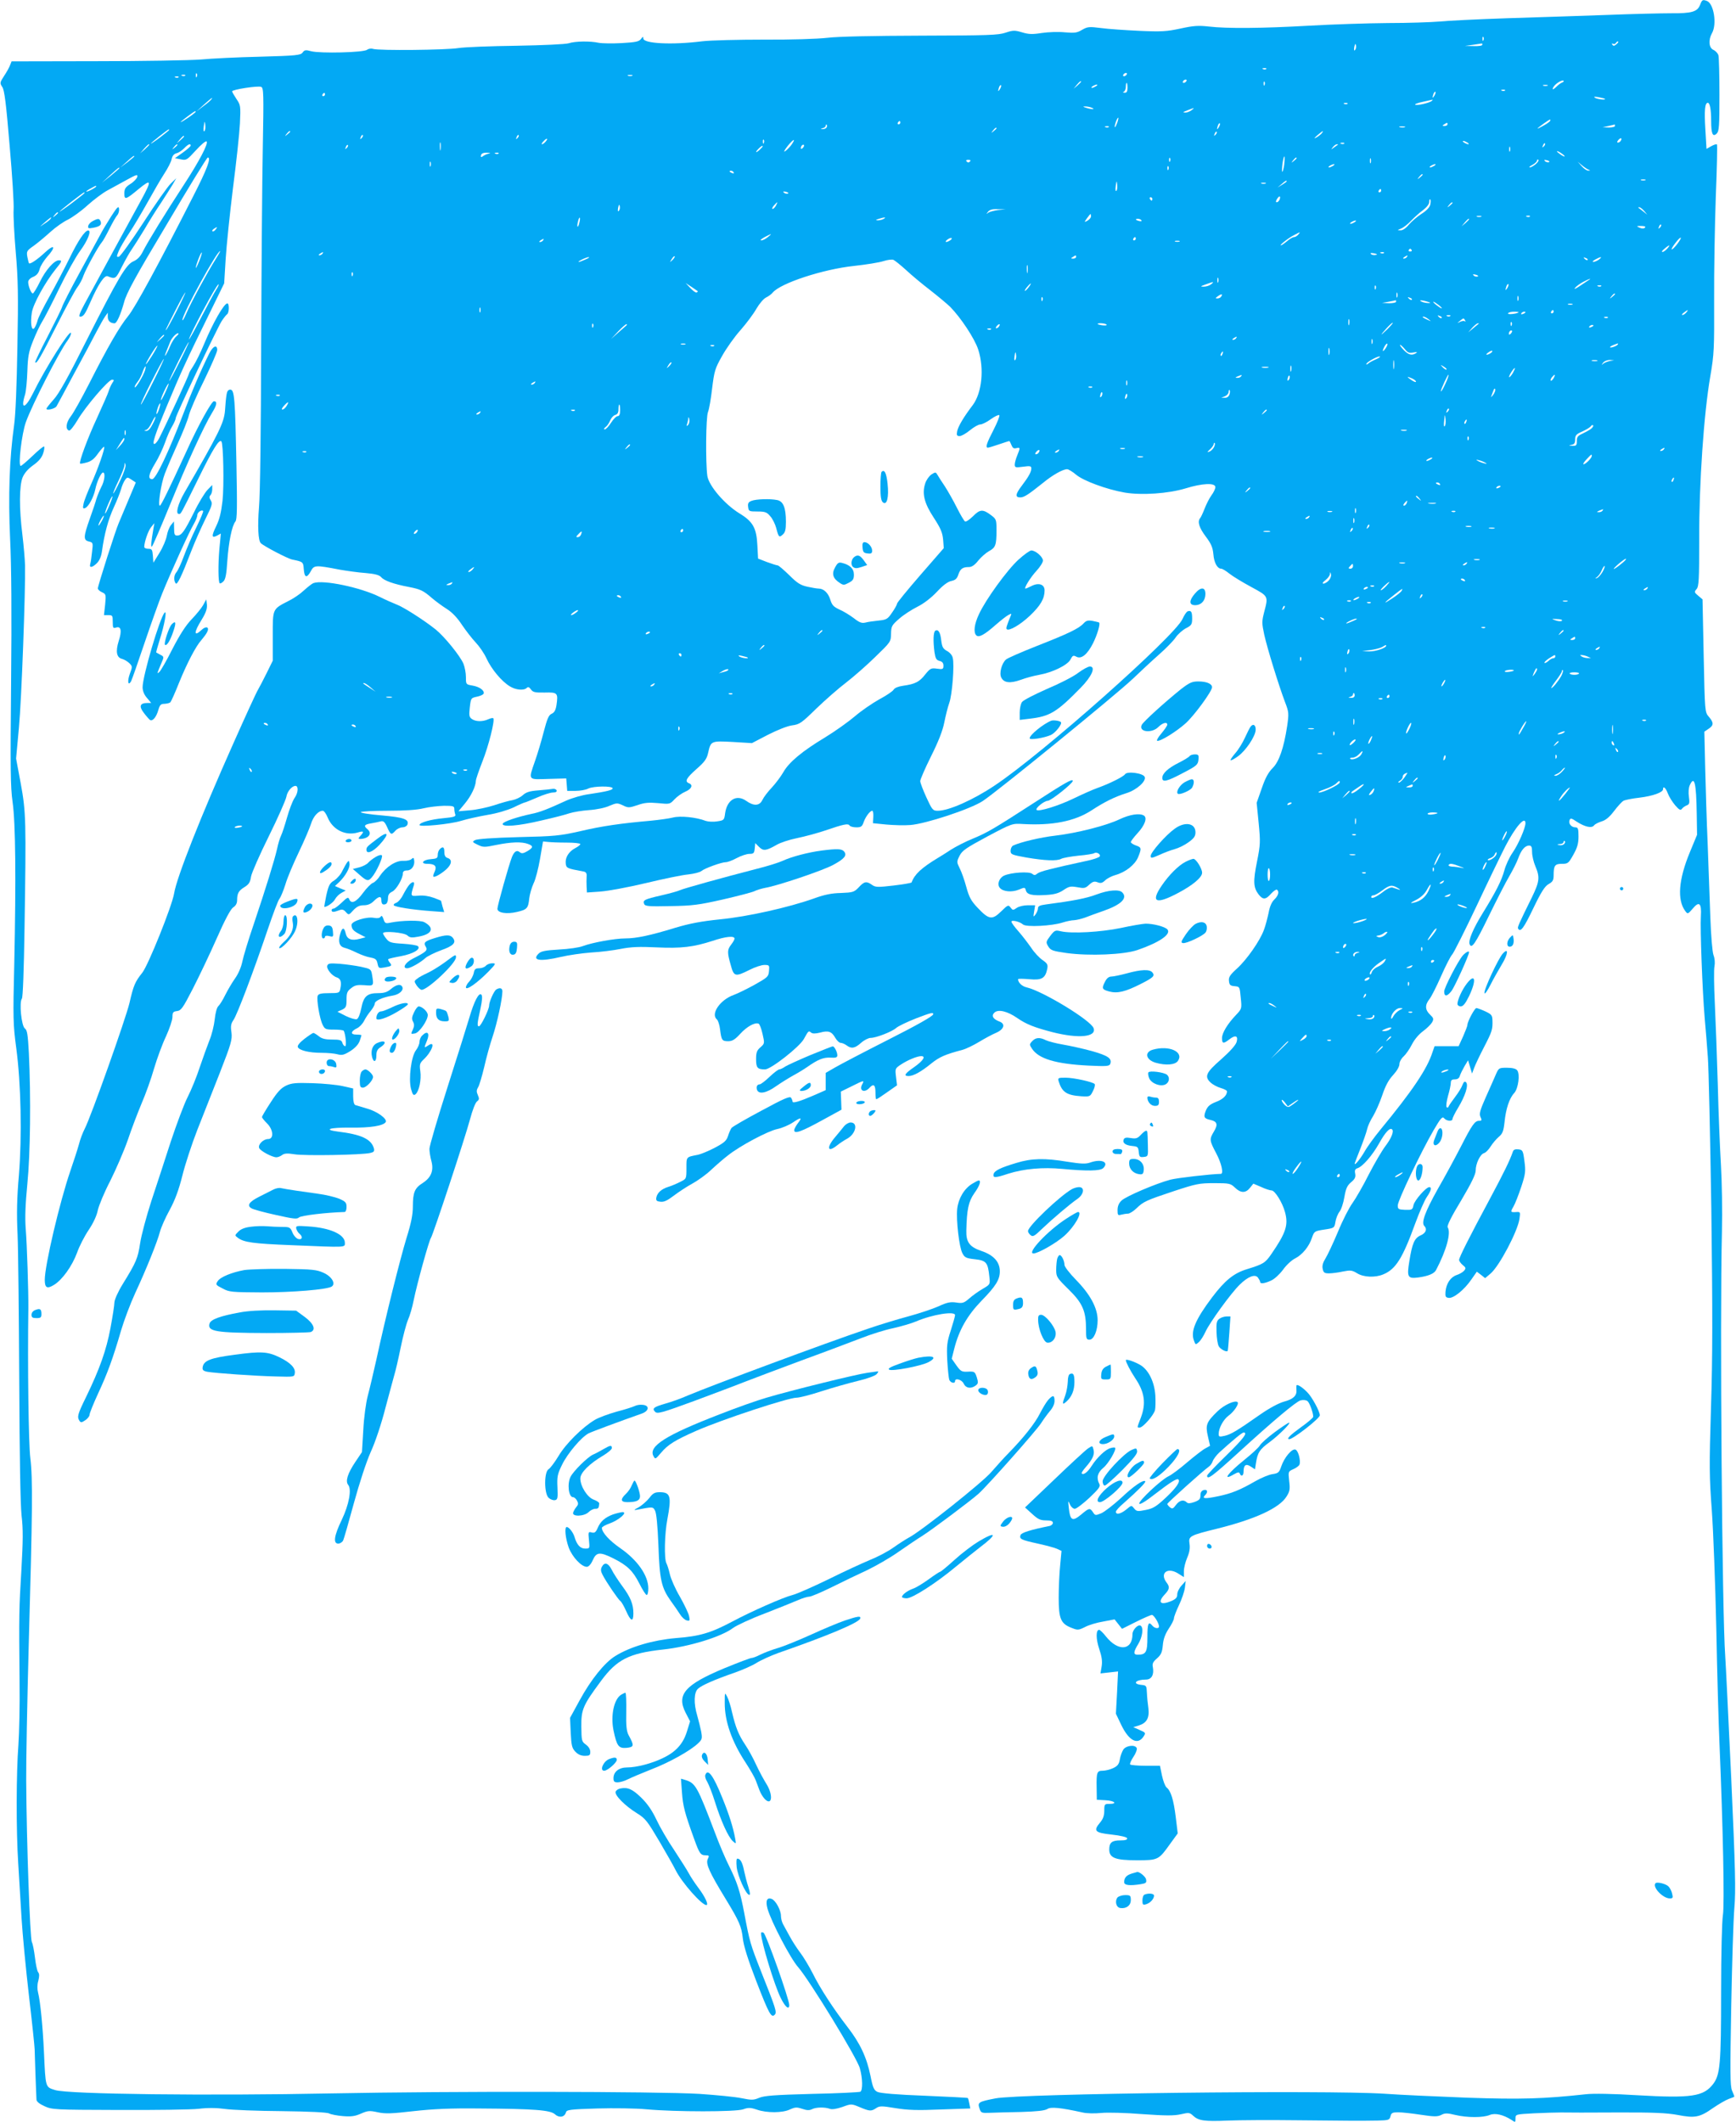 <?xml version="1.0" standalone="no"?>
<!DOCTYPE svg PUBLIC "-//W3C//DTD SVG 20010904//EN"
 "http://www.w3.org/TR/2001/REC-SVG-20010904/DTD/svg10.dtd">
<svg version="1.0" xmlns="http://www.w3.org/2000/svg"
 width="1047pt" height="1280pt" viewBox="0 0 1047 1280"
 preserveAspectRatio="xMidYMid meet">
<g transform="translate(0,1280) scale(0.1,-0.1)"
fill="#03a9f4" stroke="none">
<path d="M10253 12770 c-16 -41 -50 -51 -173 -50 -58 0 -231 -4 -385 -10 -154
-5 -426 -15 -605 -20 -179 -6 -363 -15 -410 -20 -47 -4 -186 -9 -310 -9 -124
-1 -337 -8 -475 -16 -282 -16 -494 -18 -605 -5 -62 7 -92 5 -170 -12 -83 -18
-115 -20 -249 -14 -85 4 -189 11 -232 17 -70 9 -80 8 -113 -11 -30 -18 -44
-20 -103 -15 -38 4 -100 2 -140 -4 -57 -9 -80 -8 -119 4 -44 13 -54 13 -99 -2
-44 -15 -106 -17 -510 -18 -293 -1 -498 -5 -565 -13 -62 -7 -220 -12 -385 -11
-154 0 -320 -4 -370 -10 -181 -23 -355 -14 -355 17 0 13 -3 12 -14 -3 -12 -16
-31 -20 -117 -25 -57 -3 -120 -2 -139 2 -51 11 -140 10 -180 -3 -21 -6 -151
-12 -316 -15 -155 -2 -312 -8 -350 -14 -74 -12 -479 -16 -514 -5 -12 4 -28 1
-36 -5 -19 -17 -284 -23 -337 -9 -33 9 -41 8 -52 -8 -12 -16 -38 -19 -257 -25
-134 -3 -295 -11 -358 -17 -63 -5 -346 -10 -628 -10 l-512 -1 -10 -25 c-5 -13
-21 -42 -36 -64 -25 -39 -26 -42 -10 -66 13 -19 23 -101 44 -352 16 -181 27
-356 24 -390 -2 -34 4 -149 13 -255 14 -158 16 -261 10 -568 -4 -237 -11 -412
-20 -475 -28 -199 -36 -425 -24 -685 8 -162 10 -453 6 -863 -5 -522 -4 -634 9
-725 18 -127 21 -462 10 -978 -8 -323 -7 -363 12 -505 29 -217 35 -532 16
-768 -12 -135 -14 -232 -8 -356 4 -93 8 -489 10 -880 2 -459 7 -747 14 -815
10 -83 9 -152 -1 -330 -14 -233 -15 -258 -11 -675 2 -137 -2 -308 -7 -380 -13
-166 -14 -515 -1 -715 5 -85 14 -234 20 -330 6 -96 26 -308 45 -470 19 -162
34 -306 34 -320 0 -14 3 -83 5 -155 3 -72 5 -138 6 -148 0 -12 17 -26 48 -40
46 -21 58 -22 447 -23 220 -1 437 2 483 7 55 7 110 6 160 -1 43 -6 197 -12
342 -13 163 -2 273 -7 285 -14 11 -6 48 -13 83 -16 50 -4 73 -1 109 15 41 18
52 19 102 8 46 -10 84 -8 216 7 118 13 221 18 395 16 337 -2 430 -10 457 -35
25 -23 58 -18 66 11 4 16 21 19 188 24 101 3 236 1 299 -5 176 -16 537 -16
582 0 31 11 44 11 83 -2 60 -21 155 -20 199 1 31 14 41 15 74 4 29 -10 44 -10
60 -2 23 12 77 13 107 2 12 -5 40 -1 75 11 54 20 55 20 105 -1 60 -25 69 -26
99 -6 21 14 33 14 117 0 73 -12 134 -14 272 -8 l179 6 -6 30 c-3 17 -7 32 -9
33 -1 2 -119 8 -261 14 -163 6 -268 15 -284 23 -21 10 -28 25 -42 97 -23 112
-63 197 -139 295 -84 109 -164 231 -210 324 -22 43 -55 98 -75 124 -19 25 -48
70 -63 98 -15 28 -34 61 -40 73 -7 12 -13 35 -13 51 0 34 -32 93 -56 102 -29
11 -38 -12 -25 -59 22 -78 139 -302 185 -353 68 -78 357 -550 372 -610 17 -61
18 -131 3 -141 -6 -3 -138 -10 -293 -13 -226 -6 -288 -11 -318 -24 -34 -14
-45 -14 -105 -2 -38 8 -151 19 -253 26 -249 15 -1513 17 -2220 3 -738 -15
-1590 -5 -1667 20 -60 19 -58 11 -68 231 -7 152 -22 305 -35 355 -6 23 -6 49
1 73 7 28 7 42 -1 52 -6 7 -14 46 -19 87 -5 41 -13 84 -19 95 -11 21 -32 607
-34 973 -1 107 6 472 15 810 23 812 25 1014 10 1135 -11 83 -17 568 -12 905 1
96 -8 382 -16 480 -5 67 -2 147 10 270 18 181 22 521 9 790 -6 111 -10 137
-24 147 -21 15 -35 159 -18 180 6 8 12 166 16 430 10 641 9 694 -23 868 l-28
150 17 185 c16 169 40 823 37 980 -1 36 -8 119 -16 185 -20 160 -19 293 1 345
11 26 32 51 64 74 33 23 52 46 60 71 7 20 9 39 6 42 -3 3 -34 -22 -69 -56 -35
-33 -67 -61 -72 -61 -17 0 6 194 31 264 38 106 202 427 252 493 13 18 22 38
20 45 -7 21 -155 -213 -229 -364 -47 -95 -77 -100 -48 -8 6 19 12 83 14 141 3
89 8 117 34 182 17 43 41 94 54 115 13 20 60 111 104 202 44 91 101 193 127
228 45 61 69 122 48 122 -20 0 -61 -61 -113 -168 -29 -59 -82 -161 -119 -227
-37 -66 -71 -133 -74 -150 -4 -16 -13 -36 -19 -44 -17 -20 -25 30 -15 94 8 51
79 181 144 262 38 46 40 53 19 53 -28 0 -80 -59 -114 -129 -19 -39 -39 -71
-43 -71 -10 0 -28 44 -28 69 0 11 12 24 30 31 21 9 33 23 39 47 5 19 26 52 45
74 55 60 46 81 -12 27 -46 -43 -90 -73 -97 -66 -2 2 -6 19 -10 38 -6 34 -4 38
39 68 25 18 70 56 101 84 31 28 78 61 104 73 26 13 80 51 119 87 39 35 93 75
119 89 26 14 79 43 117 64 58 32 67 35 64 19 -2 -10 -20 -30 -41 -43 -31 -20
-37 -30 -37 -58 0 -40 8 -38 85 26 80 66 82 54 14 -70 -59 -108 -296 -542
-341 -626 -28 -52 -35 -73 -25 -73 20 0 30 14 63 90 46 105 84 162 103 154 47
-19 49 -17 86 57 21 41 47 88 59 104 12 17 46 71 76 120 29 50 74 122 100 160
25 39 57 88 70 110 l23 40 -33 -32 c-18 -17 -93 -123 -165 -235 -73 -112 -139
-204 -148 -206 -15 -3 -15 0 -1 34 9 21 37 69 63 108 26 39 76 123 111 186 35
63 80 141 101 173 21 32 41 71 44 87 4 20 14 32 30 36 13 3 33 17 46 30 23 24
39 31 39 16 0 -5 -21 -23 -47 -42 l-48 -34 35 -7 c34 -7 37 -5 91 54 31 34 60
59 65 54 12 -12 -45 -121 -140 -266 -106 -162 -215 -339 -245 -399 -15 -30
-33 -48 -56 -58 -44 -18 -92 -99 -285 -481 -108 -216 -164 -317 -196 -352 -24
-27 -44 -52 -44 -56 0 -13 53 0 61 15 5 8 52 96 105 195 54 99 114 212 134
251 20 38 44 81 53 94 l17 24 0 -26 c0 -23 16 -38 41 -38 13 0 36 51 57 126
14 55 67 152 258 471 131 222 242 403 247 403 22 0 -3 -68 -89 -236 -208 -409
-348 -667 -391 -720 -54 -66 -125 -190 -236 -409 -45 -88 -94 -176 -110 -196
-29 -37 -34 -79 -10 -86 6 -2 29 27 51 64 47 80 186 243 208 243 13 0 13 -3 0
-22 -8 -13 -17 -34 -21 -48 -4 -14 -36 -86 -70 -161 -57 -122 -110 -267 -102
-275 2 -2 20 1 41 7 27 7 46 23 68 55 18 24 34 42 36 39 7 -7 -38 -135 -79
-226 -21 -47 -42 -100 -45 -117 -6 -28 -4 -31 10 -26 20 8 51 65 61 114 9 45
35 100 46 100 16 0 10 -51 -11 -89 -10 -20 -23 -52 -29 -71 -5 -19 -23 -73
-40 -120 -38 -107 -39 -128 -5 -136 25 -6 26 -8 19 -63 -3 -31 -8 -64 -11 -73
-7 -25 13 -22 41 6 15 15 26 41 30 72 14 103 38 192 71 263 19 41 38 90 44
110 5 20 16 45 24 56 13 18 15 18 39 2 l26 -17 -45 -107 c-25 -60 -51 -121
-58 -138 -17 -37 -126 -378 -126 -394 0 -6 11 -17 25 -23 24 -11 25 -14 19
-75 l-7 -63 27 0 c24 0 26 -3 26 -41 0 -36 2 -40 20 -34 30 10 36 -19 16 -81
-20 -64 -13 -100 20 -108 14 -4 33 -15 44 -26 19 -19 19 -21 3 -64 -16 -44
-11 -76 7 -46 5 8 41 112 81 230 40 118 88 253 107 300 54 133 167 381 191
420 11 19 21 43 21 53 0 17 26 35 35 25 3 -3 -16 -47 -41 -99 -26 -52 -59
-130 -75 -173 -16 -44 -36 -87 -44 -96 -16 -18 -19 -48 -6 -68 9 -14 35 39 96
198 20 52 58 137 83 188 41 82 45 95 33 114 -9 14 -10 23 -2 31 6 6 11 22 11
36 l0 26 -29 -30 c-16 -17 -53 -77 -81 -135 -59 -118 -75 -140 -102 -140 -15
0 -18 8 -18 43 l-1 42 -18 -22 c-10 -12 -21 -41 -25 -64 -4 -23 -23 -69 -44
-103 l-37 -60 -3 42 c-3 37 -6 42 -28 42 -13 0 -24 5 -24 11 0 29 23 97 41
119 l20 25 -6 -35 c-14 -81 -17 -115 -8 -105 6 6 54 118 108 250 103 252 204
474 255 557 28 45 32 68 10 68 -14 0 -97 -150 -165 -301 -107 -233 -154 -329
-161 -329 -13 0 7 133 30 193 13 34 48 116 78 182 30 66 61 143 67 170 7 28
48 123 92 211 43 89 79 171 79 183 0 35 -26 24 -48 -21 -51 -102 -107 -233
-157 -365 -87 -227 -165 -393 -187 -393 -28 0 -22 30 18 96 20 32 46 88 59
124 12 36 32 81 44 100 11 19 21 41 21 49 0 16 244 530 276 583 13 20 28 39
34 43 12 8 14 65 1 65 -20 0 -87 -117 -141 -247 -21 -51 -50 -109 -64 -130
-14 -21 -26 -41 -26 -46 0 -8 -134 -299 -178 -386 -9 -19 -22 -36 -29 -38 -19
-7 -1 50 77 237 77 185 114 267 255 553 l87 178 9 147 c5 81 25 273 44 427 20
154 39 330 42 390 5 107 4 111 -21 148 -14 21 -26 42 -26 46 0 11 155 35 175
27 15 -5 16 -41 10 -363 -4 -197 -8 -738 -10 -1203 -1 -487 -6 -898 -13 -970
-9 -112 -5 -201 11 -216 18 -18 163 -94 190 -99 64 -13 66 -14 69 -57 4 -53
18 -57 42 -14 20 38 26 39 176 10 41 -7 110 -17 154 -20 58 -5 83 -12 95 -25
17 -21 76 -42 166 -59 72 -14 88 -22 140 -67 22 -19 63 -49 90 -66 33 -21 64
-54 92 -97 24 -35 60 -82 82 -105 21 -22 51 -65 65 -96 30 -65 91 -138 140
-168 36 -23 86 -27 103 -10 8 8 15 5 25 -9 12 -17 24 -20 83 -19 78 2 82 -2
71 -77 -5 -30 -13 -44 -29 -51 -18 -8 -27 -30 -48 -110 -14 -55 -38 -135 -53
-177 -40 -116 -44 -110 82 -106 l107 3 3 -37 3 -38 50 0 c28 0 62 6 77 14 30
15 147 17 147 1 0 -10 -36 -19 -143 -35 -40 -5 -101 -23 -135 -38 -113 -52
-161 -71 -212 -81 -85 -18 -168 -46 -173 -59 -7 -22 94 -14 232 19 72 16 149
36 171 44 22 7 75 16 118 19 45 3 98 14 123 26 43 18 47 18 80 3 32 -16 38
-16 89 1 42 15 68 17 124 12 70 -7 71 -7 99 23 15 16 44 37 65 46 38 16 49 41
22 51 -27 11 -16 31 46 86 49 43 62 61 70 98 16 71 17 72 148 65 l116 -7 96
50 c57 29 117 53 146 57 46 6 57 14 147 102 54 52 135 123 180 157 44 34 123
103 175 154 93 90 94 91 95 140 1 45 4 51 50 91 26 23 76 55 110 72 38 19 82
53 117 90 36 39 66 61 87 65 24 5 34 14 42 39 12 35 26 45 65 45 16 0 35 13
55 39 17 21 47 47 65 57 39 21 45 36 45 125 0 64 -1 68 -33 92 -49 37 -67 36
-109 -7 -21 -20 -42 -35 -48 -31 -6 4 -28 41 -49 83 -21 42 -54 100 -72 128
-19 28 -39 59 -45 70 -10 17 -12 18 -37 2 -14 -10 -31 -34 -37 -54 -20 -61 -6
-119 52 -207 41 -63 52 -89 56 -131 l4 -52 -141 -162 c-78 -90 -141 -167 -141
-173 0 -6 -13 -30 -30 -54 -27 -40 -34 -43 -82 -48 -29 -3 -65 -8 -79 -12 -21
-5 -36 0 -70 27 -24 18 -63 42 -87 52 -34 16 -44 26 -54 58 -12 41 -40 68 -70
68 -9 0 -40 5 -67 11 -42 9 -62 21 -111 70 -33 32 -64 59 -70 59 -5 0 -34 9
-64 20 l-54 21 -4 77 c-5 107 -26 146 -109 196 -89 55 -184 166 -193 226 -11
79 -9 353 4 385 7 17 18 81 25 143 13 104 17 119 60 195 25 45 75 116 112 157
36 41 79 99 95 128 17 29 42 59 57 67 15 7 34 21 41 30 47 57 303 141 490 161
74 8 154 21 178 29 24 8 51 11 60 8 9 -4 44 -32 77 -62 33 -31 98 -85 145
-121 46 -36 100 -81 120 -100 65 -66 149 -193 170 -259 37 -115 22 -260 -33
-334 -57 -75 -87 -127 -94 -157 -5 -25 -2 -30 15 -30 11 0 39 16 62 35 23 19
51 35 62 35 11 0 40 14 64 32 24 17 47 28 51 24 4 -4 -12 -44 -35 -89 -42 -81
-50 -107 -34 -107 5 0 35 9 67 20 32 11 60 20 62 20 2 0 8 -11 13 -24 7 -18
14 -23 29 -19 25 6 25 3 6 -44 -8 -19 -15 -44 -15 -55 0 -18 5 -19 50 -13 43
6 50 4 50 -10 0 -21 -16 -50 -57 -104 -39 -51 -42 -71 -10 -71 24 0 49 17 138
88 57 47 119 82 145 82 8 0 33 -15 54 -33 44 -37 184 -89 294 -108 102 -17
262 -6 365 25 103 32 181 35 181 8 0 -10 -11 -33 -24 -50 -13 -18 -31 -54 -41
-80 -10 -26 -22 -51 -26 -56 -19 -21 -7 -59 33 -112 33 -44 42 -65 46 -107 4
-51 24 -87 47 -87 7 0 29 -13 50 -30 20 -16 79 -52 131 -80 105 -57 104 -54
78 -153 -14 -55 -14 -66 1 -136 18 -81 87 -305 126 -408 22 -57 23 -66 12
-142 -20 -132 -49 -216 -88 -254 -25 -25 -44 -59 -65 -121 l-31 -88 12 -121
c11 -114 11 -130 -10 -234 -24 -120 -22 -156 10 -198 26 -33 43 -32 75 5 15
16 31 27 35 24 16 -10 9 -36 -15 -59 -16 -15 -28 -42 -35 -81 -7 -32 -19 -79
-28 -102 -23 -65 -104 -181 -163 -234 -42 -38 -51 -52 -48 -75 2 -23 8 -29 34
-31 31 -3 31 -4 37 -70 7 -65 6 -67 -27 -102 -52 -54 -86 -110 -86 -141 0 -34
8 -36 44 -8 37 29 55 22 44 -16 -6 -19 -40 -57 -93 -104 -92 -80 -103 -104
-63 -141 12 -11 39 -26 60 -32 21 -6 38 -15 38 -20 0 -25 -24 -48 -66 -64 -36
-14 -50 -26 -61 -51 -16 -41 -12 -49 28 -58 40 -9 46 -27 20 -70 -28 -47 -27
-53 14 -131 32 -60 46 -124 28 -124 -59 -1 -261 -24 -304 -35 -84 -22 -268
-100 -295 -126 -16 -15 -24 -34 -24 -57 0 -31 2 -34 23 -28 12 3 30 6 40 6 9
0 32 14 50 31 43 42 59 49 227 105 134 44 152 48 243 48 92 0 99 -2 125 -27
35 -34 65 -34 91 -1 l20 25 47 -20 c25 -12 54 -21 63 -21 20 0 66 -74 81 -131
21 -77 6 -124 -82 -252 -38 -55 -48 -61 -148 -92 -79 -24 -133 -68 -210 -170
-100 -133 -131 -205 -109 -261 9 -26 10 -26 30 -8 11 10 28 37 39 61 24 54
155 235 207 285 51 50 93 65 110 42 7 -10 13 -21 13 -26 0 -13 29 -9 67 9 20
9 51 38 71 65 19 27 52 58 73 68 44 23 84 71 102 126 13 38 16 39 74 48 60 9
61 10 67 46 3 20 14 48 24 61 11 13 24 53 30 89 9 52 17 70 41 90 23 19 28 31
24 52 -4 19 0 28 14 32 31 10 89 76 131 151 38 68 65 96 78 83 12 -12 -5 -54
-41 -101 -19 -25 -64 -101 -99 -169 -34 -68 -79 -146 -99 -174 -20 -27 -60
-105 -88 -174 -29 -69 -63 -141 -75 -160 -15 -24 -21 -44 -17 -62 5 -24 10
-28 39 -28 18 0 56 5 83 11 45 9 55 8 85 -10 39 -25 110 -28 159 -7 75 31 116
97 192 306 25 68 56 140 70 160 26 38 32 60 15 60 -19 0 -88 -78 -95 -108 -6
-29 -9 -30 -51 -29 -40 2 -44 4 -44 27 0 29 141 324 216 453 44 75 53 85 64
72 14 -17 50 -20 50 -4 0 6 15 37 34 68 43 71 64 137 48 153 -8 8 -14 4 -22
-16 -5 -15 -25 -47 -44 -72 -19 -25 -37 -51 -39 -57 -2 -7 -8 -9 -12 -5 -5 5
-1 35 8 68 10 33 17 69 17 80 0 15 7 20 24 20 17 0 27 7 31 23 4 12 17 38 28
57 l21 35 12 -40 12 -40 13 35 c7 19 34 76 60 126 48 93 52 105 50 162 -1 29
-7 35 -43 52 -24 11 -48 20 -54 20 -10 0 -54 -81 -54 -102 0 -6 -12 -37 -26
-69 l-27 -59 -73 0 -72 0 -13 -37 c-32 -101 -123 -235 -315 -468 -36 -44 -79
-103 -95 -132 -26 -44 -59 -85 -59 -71 0 2 15 42 34 89 18 46 37 99 41 118 4
19 20 54 36 79 15 25 40 81 55 125 19 57 38 93 65 122 23 25 39 52 39 67 0 13
11 34 25 46 13 12 36 44 50 72 15 30 42 62 68 81 23 17 47 41 54 53 11 20 9
26 -12 46 -31 29 -32 59 -4 94 12 15 43 77 70 138 27 61 57 121 68 132 10 12
76 143 146 291 70 149 148 310 173 359 60 117 122 189 122 141 0 -29 -42 -126
-77 -177 -20 -28 -42 -77 -50 -107 -16 -59 -48 -125 -131 -259 -58 -94 -87
-164 -79 -186 12 -32 34 0 117 171 47 96 102 204 123 239 21 36 45 84 53 106
18 51 41 78 66 78 14 0 18 -8 18 -39 0 -22 9 -60 20 -86 28 -66 25 -92 -21
-187 -82 -166 -88 -181 -83 -189 14 -24 34 3 91 122 48 100 70 134 93 147 25
14 30 23 30 54 0 58 8 68 50 68 36 0 40 3 69 55 24 43 31 67 31 110 0 47 -3
55 -19 55 -24 0 -43 23 -35 43 5 14 11 13 42 -8 51 -33 92 -42 106 -23 6 8 27
18 46 24 24 7 47 26 75 63 22 29 47 56 56 61 8 5 52 14 97 19 81 10 142 32
142 51 0 23 17 7 29 -26 7 -19 27 -51 44 -71 25 -29 33 -32 41 -21 6 8 19 17
30 21 15 6 17 14 12 51 -4 26 -2 54 5 70 28 61 39 16 42 -169 l2 -130 -43
-104 c-69 -166 -78 -289 -28 -356 14 -19 16 -19 45 15 39 47 54 33 49 -46 -5
-74 9 -448 23 -614 6 -69 15 -174 19 -235 5 -60 14 -472 21 -915 8 -624 8
-894 -2 -1200 -11 -353 -10 -419 5 -620 9 -124 21 -443 27 -710 5 -267 14
-577 19 -690 22 -520 31 -976 21 -1040 -6 -38 -11 -231 -11 -470 0 -427 -6
-493 -47 -548 -58 -77 -131 -88 -460 -69 -142 9 -266 11 -308 6 -256 -28 -394
-32 -715 -21 -179 7 -404 17 -500 24 -354 23 -2194 1 -2346 -28 -103 -20 -109
-24 -97 -60 9 -28 12 -29 64 -27 30 1 115 4 189 5 95 3 141 8 157 18 21 14 79
8 212 -21 24 -6 74 -7 112 -3 38 4 150 1 248 -7 142 -10 192 -10 232 -1 48 11
54 11 74 -8 33 -31 68 -36 210 -30 72 3 258 4 415 2 307 -3 376 -4 488 -2 67
2 72 3 78 26 5 21 12 24 48 24 22 0 84 -7 136 -15 80 -12 99 -12 122 -1 22 12
36 12 85 0 72 -17 168 -17 208 0 32 13 81 2 131 -30 23 -16 24 -16 24 9 0 25
1 25 113 31 61 3 135 5 162 5 28 -1 178 -1 335 0 224 1 303 -3 368 -15 103
-20 133 -15 212 41 35 24 78 49 97 56 18 6 33 12 33 14 0 1 -6 18 -14 36 -12
28 -12 111 -5 504 5 259 13 527 19 597 9 105 6 236 -19 785 -17 362 -33 692
-36 733 -19 260 -33 2017 -20 2560 3 126 0 304 -6 405 -6 99 -15 317 -19 485
-5 168 -13 389 -18 492 -5 103 -6 202 -2 220 4 20 2 47 -6 68 -7 20 -15 116
-19 230 -4 107 -11 305 -16 440 -6 135 -12 342 -15 461 l-5 216 25 17 c32 21
33 37 2 73 -24 28 -24 29 -31 368 l-7 340 -26 22 c-24 20 -25 23 -10 40 14 16
16 56 16 303 -1 335 28 757 67 981 23 134 24 165 23 459 -1 173 4 454 10 624
7 170 10 312 7 315 -4 3 -19 -2 -35 -11 l-28 -16 -7 118 c-7 114 -3 160 15
160 12 0 20 -39 20 -110 0 -78 10 -99 34 -75 14 14 16 45 16 233 0 119 -3 227
-6 238 -3 12 -17 27 -30 33 -28 12 -32 60 -9 101 31 54 11 178 -30 194 -26 10
-30 8 -42 -24z m-1306 -212 c-3 -8 -6 -5 -6 6 -1 11 2 17 5 13 3 -3 4 -12 1
-19z m813 -12 c0 -2 -6 -9 -14 -15 -11 -9 -16 -9 -22 0 -4 7 -3 9 4 5 6 -3 13
-2 17 4 6 10 15 14 15 6z m-1588 -48 c-6 -6 -7 0 -4 19 5 21 7 23 10 9 2 -10
0 -22 -6 -28z m768 32 c0 -6 -23 -9 -52 -8 l-53 1 50 7 c28 4 51 8 53 8 1 1 2
-2 2 -8z m-1303 -146 c-3 -3 -12 -4 -19 -1 -8 3 -5 6 6 6 11 1 17 -2 13 -5z
m-6450 -46 c-3 -8 -6 -5 -6 6 -1 11 2 17 5 13 3 -3 4 -12 1 -19z m5608 12 c-3
-5 -11 -10 -16 -10 -6 0 -7 5 -4 10 3 6 11 10 16 10 6 0 7 -4 4 -10z m-5678
-6 c-3 -3 -12 -4 -19 -1 -8 3 -5 6 6 6 11 1 17 -2 13 -5z m2696 -1 c-7 -2 -19
-2 -25 0 -7 3 -2 5 12 5 14 0 19 -2 13 -5z m-2736 -9 c-3 -3 -12 -4 -19 -1 -8
3 -5 6 6 6 11 1 17 -2 13 -5z m6078 -24 c-3 -5 -11 -10 -16 -10 -6 0 -7 5 -4
10 3 6 11 10 16 10 6 0 7 -4 4 -10z m2266 -8 c-7 -2 -22 -13 -33 -24 -23 -23
-32 -21 -15 3 15 19 50 39 57 32 3 -3 -1 -8 -9 -11z m-2901 5 c0 -2 -10 -12
-22 -23 l-23 -19 19 23 c18 21 26 27 26 19z m1107 -19 c-3 -8 -6 -5 -6 6 -1
11 2 17 5 13 3 -3 4 -12 1 -19z m-827 -18 c0 -22 -5 -30 -17 -29 -11 0 -13 3
-5 6 6 2 12 16 12 29 0 13 2 24 5 24 3 0 5 -13 5 -30z m-769 -7 c-12 -20 -14
-14 -5 12 4 9 9 14 11 11 3 -2 0 -13 -6 -23z m579 17 c-8 -5 -19 -10 -25 -10
-5 0 -3 5 5 10 8 5 20 10 25 10 6 0 3 -5 -5 -10z m2723 3 c-7 -2 -19 -2 -25 0
-7 3 -2 5 12 5 14 0 19 -2 13 -5z m-256 -29 c-3 -3 -12 -4 -19 -1 -8 3 -5 6 6
6 11 1 17 -2 13 -5z m-426 -31 c-12 -20 -14 -14 -5 12 4 9 9 14 11 11 3 -2 0
-13 -6 -23z m-6691 7 c0 -5 -5 -10 -11 -10 -5 0 -7 5 -4 10 3 6 8 10 11 10 2
0 4 -4 4 -10z m7719 -26 c10 -9 -45 -3 -59 6 -11 7 -5 8 20 4 19 -4 37 -8 39
-10z m-8404 -3 c-3 -5 -24 -24 -48 -41 l-42 -32 45 41 c46 41 56 48 45 32z
m7360 -10 c-14 -12 -93 -30 -100 -22 -4 3 17 11 47 17 29 7 55 12 58 13 2 0 0
-3 -5 -8z m-508 -17 c-3 -3 -12 -4 -19 -1 -8 3 -5 6 6 6 11 1 17 -2 13 -5z
m-1542 -24 c25 -11 -1 -11 -35 0 -20 6 -21 8 -5 8 11 0 29 -3 40 -8z m601 -15
c-11 -8 -29 -15 -40 -14 -15 0 -10 4 14 13 46 18 48 18 26 1z m-6006 -10 c0
-2 -20 -18 -45 -35 -25 -17 -45 -29 -45 -26 0 4 80 64 88 66 1 0 2 -2 2 -5z
m5558 -66 c-6 -16 -12 -28 -14 -26 -5 5 13 57 20 57 3 0 0 -14 -6 -31z m2612
14 c0 -5 -19 -19 -43 -32 -47 -26 -45 -21 5 15 38 26 38 27 38 17z m-8117 -64
c-5 -5 -7 7 -4 29 5 34 6 35 9 8 2 -16 0 -32 -5 -37z m4197 51 c0 -5 -5 -10
-11 -10 -5 0 -7 5 -4 10 3 6 8 10 11 10 2 0 4 -4 4 -10z m1921 -27 c-12 -20
-14 -14 -5 12 4 9 9 14 11 11 3 -2 0 -13 -6 -23z m1379 17 c0 -5 -8 -10 -17
-10 -15 0 -16 2 -3 10 19 12 20 12 20 0z m-3745 -19 c-3 -6 -14 -10 -23 -10
-15 1 -15 2 1 6 9 2 17 9 17 15 0 6 3 9 6 5 3 -3 3 -10 -1 -16z m4755 9 c0 -5
-17 -9 -37 -9 l-38 2 35 7 c19 4 36 8 38 9 1 0 2 -3 2 -9z m-3053 -6 c-3 -3
-12 -4 -19 -1 -8 3 -5 6 6 6 11 1 17 -2 13 -5z m1786 -1 c-7 -2 -21 -2 -30 0
-10 3 -4 5 12 5 17 0 24 -2 18 -5z m-2463 -7 c0 -2 -8 -10 -17 -17 -16 -13
-17 -12 -4 4 13 16 21 21 21 13z m-4990 -10 c0 -2 -25 -22 -55 -45 -30 -23
-55 -39 -55 -37 0 5 102 85 108 86 1 0 2 -2 2 -4z m730 -10 c0 -2 -8 -10 -17
-17 -16 -13 -17 -12 -4 4 13 16 21 21 21 13z m5581 -19 c-10 -9 -11 -8 -5 6 3
10 9 15 12 12 3 -3 0 -11 -7 -18z m639 7 c-8 -8 -23 -20 -34 -25 -13 -7 -9 -1
9 15 34 29 43 33 25 10z m-5789 -27 c-10 -9 -11 -8 -5 6 3 10 9 15 12 12 3 -3
0 -11 -7 -18z m940 0 c-10 -9 -11 -8 -5 6 3 10 9 15 12 12 3 -3 0 -11 -7 -18z
m-2011 10 c0 -2 -10 -12 -22 -23 l-23 -19 19 23 c18 21 26 27 26 19z m2180
-32 c-7 -8 -16 -15 -21 -15 -5 0 -1 8 9 18 20 22 31 19 12 -3z m6485 6 c-3 -6
-11 -11 -17 -11 -6 0 -6 6 2 15 14 17 26 13 15 -4z m-5168 -13 c-3 -8 -6 -5
-6 6 -1 11 2 17 5 13 3 -3 4 -12 1 -19z m162 -17 c-13 -16 -30 -32 -37 -35 -7
-3 2 12 19 34 18 22 34 38 37 35 2 -2 -6 -17 -19 -34z m-2112 -23 c-2 -13 -4
-5 -4 17 -1 22 1 32 4 23 2 -10 2 -28 0 -40z m6193 42 c8 -5 11 -10 5 -10 -5
0 -17 5 -25 10 -8 5 -10 10 -5 10 6 0 17 -5 25 -10z m-743 -6 c-3 -3 -12 -4
-19 -1 -8 3 -5 6 6 6 11 1 17 -2 13 -5z m1204 -17 c-10 -9 -11 -8 -5 6 3 10 9
15 12 12 3 -3 0 -11 -7 -18z m-8411 10 c0 -2 -12 -14 -27 -28 l-28 -24 24 28
c23 25 31 32 31 24z m170 -1 c0 -2 -8 -10 -17 -17 -16 -13 -17 -12 -4 4 13 16
21 21 21 13z m1021 -19 c-10 -9 -11 -8 -5 6 3 10 9 15 12 12 3 -3 0 -11 -7
-18z m2751 1 c-7 -7 -12 -8 -12 -2 0 14 12 26 19 19 2 -3 -1 -11 -7 -17z
m3227 19 c-2 -1 -13 -9 -24 -17 -19 -14 -19 -14 -6 3 7 9 18 17 24 17 6 0 8
-1 6 -3z m-3469 -10 c0 -2 -9 -12 -20 -22 -24 -21 -27 -14 -4 9 15 15 24 20
24 13z m4507 -29 c-3 -7 -5 -2 -5 12 0 14 2 19 5 13 2 -7 2 -19 0 -25z m329
-29 c3 -6 -5 -3 -20 6 -14 10 -26 19 -26 22 0 7 39 -17 46 -28z m-6491 14
c-11 -3 -26 -10 -32 -15 -8 -6 -13 -7 -13 -1 0 16 12 23 39 22 21 -1 22 -2 6
-6z m62 1 c-3 -3 -12 -4 -19 -1 -8 3 -5 6 6 6 11 1 17 -2 13 -5z m-2197 -17
c0 -2 -19 -18 -42 -36 l-43 -32 39 35 c37 34 46 40 46 33z m6935 -52 c-4 -25
-9 -44 -12 -41 -2 2 -1 25 2 51 4 25 9 44 12 41 2 -2 1 -25 -2 -51z m-688 23
c-3 -8 -6 -5 -6 6 -1 11 2 17 5 13 3 -3 4 -12 1 -19z m763 18 c0 -2 -8 -10
-17 -17 -16 -13 -17 -12 -4 4 13 16 21 21 21 13z m447 -28 c-3 -7 -5 -2 -5 12
0 14 2 19 5 13 2 -7 2 -19 0 -25z m-2417 8 c-7 -7 -13 -7 -20 0 -6 6 -3 10 10
10 13 0 16 -4 10 -10z m3411 -17 c-13 -10 -28 -19 -35 -19 -6 1 1 8 17 16 15
8 27 20 27 26 0 6 3 8 8 4 4 -4 -4 -16 -17 -27z m80 13 c-7 -2 -18 1 -23 6 -8
8 -4 9 13 5 13 -4 18 -8 10 -11z m-6744 -24 c-3 -7 -5 -2 -5 12 0 14 2 19 5
13 2 -7 2 -19 0 -25z m6983 -21 c13 -5 13 -6 -1 -6 -8 -1 -26 11 -40 27 l-24
27 25 -21 c14 -12 32 -24 40 -27z m-1540 23 c-8 -5 -19 -10 -25 -10 -5 0 -3 5
5 10 8 5 20 10 25 10 6 0 3 -5 -5 -10z m610 0 c-8 -5 -19 -10 -25 -10 -5 0 -3
5 5 10 8 5 20 10 25 10 6 0 3 -5 -5 -10z m-1603 -22 c-3 -8 -6 -5 -6 6 -1 11
2 17 5 13 3 -3 4 -12 1 -19z m-6327 8 c0 -2 -24 -23 -52 -46 l-53 -42 50 46
c50 46 55 49 55 42z m3705 -26 c3 -6 -1 -7 -9 -4 -18 7 -21 14 -7 14 6 0 13
-4 16 -10z m4155 -14 c0 -2 -8 -10 -17 -17 -16 -13 -17 -12 -4 4 13 16 21 21
21 13z m1343 -33 c-7 -2 -19 -2 -25 0 -7 3 -2 5 12 5 14 0 19 -2 13 -5z
m-3190 -64 c-5 -5 -7 7 -4 29 5 34 6 35 9 8 2 -16 0 -32 -5 -37z m1027 57 c0
-2 -12 -11 -27 -20 l-28 -17 24 20 c23 21 31 25 31 17z m-127 -13 c-7 -2 -19
-2 -25 0 -7 3 -2 5 12 5 14 0 19 -2 13 -5z m-7053 -18 c0 -2 -13 -11 -30 -20
-38 -19 -40 -11 -2 9 31 17 32 18 32 11z m7750 -25 c0 -5 -5 -10 -11 -10 -5 0
-7 5 -4 10 3 6 8 10 11 10 2 0 4 -4 4 -10z m-3579 -18 c-7 -2 -18 1 -23 6 -8
8 -4 9 13 5 13 -4 18 -8 10 -11z m-4241 4 c0 -2 -34 -29 -75 -60 -41 -31 -75
-54 -75 -52 0 5 141 115 148 116 1 0 2 -2 2 -4z m7207 -41 c-4 -8 -11 -15 -17
-15 -6 0 -6 7 2 20 14 22 24 19 15 -5z m-767 5 c0 -5 -2 -10 -4 -10 -3 0 -8 5
-11 10 -3 6 -1 10 4 10 6 0 11 -4 11 -10z m1676 -35 c-4 -16 -24 -37 -53 -55
-26 -17 -60 -46 -76 -65 -17 -21 -37 -35 -50 -34 -21 0 -21 1 2 10 14 5 41 26
61 47 19 20 52 50 73 65 22 17 37 36 37 49 0 12 3 19 6 15 4 -3 3 -18 0 -32z
m-3946 -5 c-6 -11 -15 -20 -20 -20 -6 0 -2 9 7 20 10 11 19 20 21 20 1 0 -2
-9 -8 -20z m4080 16 c0 -2 -8 -10 -17 -17 -16 -13 -17 -12 -4 4 13 16 21 21
21 13z m-5028 -48 c-6 -6 -7 0 -4 19 5 21 7 23 10 9 2 -10 0 -22 -6 -28z
m6184 0 l19 -23 -25 20 c-14 11 -27 21 -29 22 -2 2 0 3 6 3 5 0 18 -10 29 -22z
m-3896 5 c-24 -3 -51 -10 -60 -16 -13 -11 -13 -10 -1 6 10 12 26 17 60 15 l46
-1 -45 -4z m-5670 -17 c0 -2 -8 -10 -17 -17 -16 -13 -17 -12 -4 4 13 16 21 21
21 13z m6230 -21 c0 -8 -10 -19 -21 -26 -21 -11 -21 -11 -3 15 22 30 24 31 24
11z m2353 -2 c-7 -2 -19 -2 -25 0 -7 3 -2 5 12 5 14 0 19 -2 13 -5z m294 1
c-3 -3 -12 -4 -19 -1 -8 3 -5 6 6 6 11 1 17 -2 13 -5z m-8922 -14 c-3 -5 -20
-19 -38 -30 -32 -22 -32 -22 3 9 37 32 45 37 35 21z m3189 -24 c-3 -15 -8 -25
-11 -23 -2 3 -1 17 3 31 3 15 8 25 11 23 2 -3 1 -17 -3 -31z m1836 24 c-8 -5
-24 -9 -35 -9 -16 1 -16 2 5 9 35 11 48 11 30 0z m1554 -9 c4 -5 -3 -7 -14 -4
-23 6 -26 13 -6 13 8 0 17 -4 20 -9z m1976 6 c0 -2 -10 -12 -22 -23 l-23 -19
19 23 c18 21 26 27 26 19z m-690 -17 c-8 -5 -19 -10 -25 -10 -5 0 -3 5 5 10 8
5 20 10 25 10 6 0 3 -5 -5 -10z m1841 -33 c-10 -9 -11 -8 -5 6 3 10 9 15 12
12 3 -3 0 -11 -7 -18z m-90 0 c-7 -7 -18 -7 -33 0 -20 9 -20 10 10 10 22 0 29
-4 23 -10z m-8621 -12 c-7 -9 -15 -13 -19 -10 -3 3 1 10 9 15 21 14 24 12 10
-5z m6530 -30 c-7 -8 -18 -15 -25 -15 -8 0 -27 -11 -43 -25 -17 -14 -33 -25
-37 -25 -11 0 47 46 80 62 39 21 40 21 25 3z m-3199 -15 c-13 -11 -31 -20 -40
-20 -9 0 0 8 19 19 46 24 50 24 21 1z m1099 -20 c-24 -15 -37 -11 -16 5 11 8
22 12 25 9 3 -3 -1 -9 -9 -14z m1120 10 c0 -5 -5 -10 -11 -10 -5 0 -7 5 -4 10
3 6 8 10 11 10 2 0 4 -4 4 -10z m3264 -34 c-37 -46 -45 -37 -9 9 15 20 29 34
32 31 3 -2 -8 -20 -23 -40z m-6839 24 c-3 -5 -12 -10 -18 -10 -7 0 -6 4 3 10
19 12 23 12 15 0z m3838 -7 c-7 -2 -19 -2 -25 0 -7 3 -2 5 12 5 14 0 19 -2 13
-5z m2942 -43 c-10 -11 -23 -20 -29 -20 -6 1 0 10 13 20 30 26 39 26 16 0z
m-1541 -8 c3 -5 -1 -9 -9 -9 -8 0 -12 4 -9 9 3 4 7 8 9 8 2 0 6 -4 9 -8z
m-7215 -58 c-47 -74 -149 -262 -175 -324 -13 -30 -23 -48 -24 -40 -1 34 215
428 228 415 1 -1 -12 -24 -29 -51z m-98 -10 c-11 -27 -20 -45 -20 -39 -1 14
31 96 36 92 2 -3 -5 -26 -16 -53z m744 46 c-3 -5 -12 -10 -18 -10 -7 0 -6 4 3
10 19 12 23 12 15 0z m6351 -8 c-10 -2 -22 0 -28 6 -6 6 0 7 19 4 21 -5 23 -7
9 -10z m51 12 c-3 -3 -12 -4 -19 -1 -8 3 -5 6 6 6 11 1 17 -2 13 -5z m-4291
-42 c-17 -16 -18 -16 -5 5 7 12 15 20 18 17 3 -2 -3 -12 -13 -22z m2434 18 c0
-5 -8 -10 -17 -10 -15 0 -16 2 -3 10 19 12 20 12 20 0z m1995 0 c-3 -5 -12
-10 -18 -10 -7 0 -6 4 3 10 19 12 23 12 15 0z m-4954 -15 c-18 -8 -36 -15 -40
-15 -13 1 45 29 59 29 8 0 0 -6 -19 -14z m6044 -3 c-3 -3 -11 0 -18 7 -9 10
-8 11 6 5 10 -3 15 -9 12 -12z m69 3 c-10 -8 -26 -14 -34 -15 -8 0 -4 6 10 14
34 19 48 20 24 1z m-3447 -77 c-2 -13 -4 -5 -4 17 -1 22 1 32 4 23 2 -10 2
-28 0 -40z m-4070 -20 c-3 -8 -6 -5 -6 6 -1 11 2 17 5 13 3 -3 4 -12 1 -19z
m6784 -6 c-7 -2 -18 1 -23 6 -8 8 -4 9 13 5 13 -4 18 -8 10 -11z m-1564 -34
c-3 -7 -5 -2 -5 12 0 14 2 19 5 13 2 -7 2 -19 0 -25z m2229 9 c-10 -7 -35 -23
-54 -36 -23 -15 -31 -17 -22 -7 7 10 30 26 49 36 40 21 56 25 27 7z m-2272
-22 c-10 -8 -30 -14 -44 -14 -22 0 -21 2 10 13 48 18 57 19 34 1z m-6000 -32
c-10 -15 -51 -91 -91 -168 -40 -77 -73 -137 -73 -132 0 21 170 340 178 332 3
-2 -4 -17 -14 -32z m2904 -9 c2 -1 -1 -5 -6 -8 -5 -3 -22 9 -38 26 l-29 31 35
-23 c19 -13 36 -25 38 -26z m1995 22 c-10 -13 -20 -22 -22 -20 -4 4 29 44 36
44 2 0 -4 -11 -14 -24z m2888 -3 c-12 -20 -14 -14 -5 12 4 9 9 14 11 11 3 -2
0 -13 -6 -23z m-794 -5 c-3 -8 -6 -5 -6 6 -1 11 2 17 5 13 3 -3 4 -12 1 -19z
m1360 16 c-3 -3 -12 -4 -19 -1 -8 3 -5 6 6 6 11 1 17 -2 13 -5z m-8592 -150
c-30 -59 -58 -110 -62 -113 -8 -8 -7 -5 57 121 30 59 56 106 58 104 1 -2 -22
-52 -53 -112z m7362 84 c-3 -7 -5 -2 -5 12 0 14 2 19 5 13 2 -7 2 -19 0 -25z
m-1062 3 c-3 -6 -14 -11 -23 -11 -13 0 -13 2 4 14 21 15 30 14 19 -3z m2375
15 c0 -2 -8 -10 -17 -17 -16 -13 -17 -12 -4 4 13 16 21 21 21 13z m-583 -38
c-3 -7 -5 -2 -5 12 0 14 2 19 5 13 2 -7 2 -19 0 -25z m-2870 0 c-3 -8 -6 -5
-6 6 -1 11 2 17 5 13 3 -3 4 -12 1 -19z m2228 4 c-3 -3 -11 0 -18 7 -9 10 -8
11 6 5 10 -3 15 -9 12 -12z m-95 -12 c0 -5 -19 -9 -42 -9 l-43 2 40 7 c22 4
41 8 43 9 1 0 2 -3 2 -9z m190 0 c20 -6 21 -8 5 -8 -11 0 -29 3 -40 8 -25 11
1 11 35 0z m67 -20 c14 -11 22 -20 18 -20 -4 0 -18 9 -32 20 -14 11 -22 20
-18 20 4 0 18 -9 32 -20z m806 3 c-7 -2 -19 -2 -25 0 -7 3 -2 5 12 5 14 0 19
-2 13 -5z m-6586 -45 c-3 -7 -5 -2 -5 12 0 14 2 19 5 13 2 -7 2 -19 0 -25z
m6473 2 c0 -5 -5 -10 -11 -10 -5 0 -7 5 -4 10 3 6 8 10 11 10 2 0 4 -4 4 -10z
m800 -5 c-7 -8 -17 -15 -23 -15 -6 0 -2 7 9 15 25 19 30 19 14 0z m-1011 1
c-11 -9 -69 -15 -64 -6 3 6 20 10 37 10 17 0 29 -2 27 -4z m41 0 c0 -2 -7 -7
-16 -10 -8 -3 -12 -2 -9 4 6 10 25 14 25 6z m-505 -34 c-3 -3 -11 0 -18 7 -9
10 -8 11 6 5 10 -3 15 -9 12 -12z m52 12 c-3 -3 -12 -4 -19 -1 -8 3 -5 6 6 6
11 1 17 -2 13 -5z m-131 -20 c18 -14 18 -14 -6 -3 -31 14 -36 19 -24 19 6 0
19 -7 30 -16z m1081 10 c-3 -3 -12 -4 -19 -1 -8 3 -5 6 6 6 11 1 17 -2 13 -5z
m-1560 -41 c-3 -10 -5 -4 -5 12 0 17 2 24 5 18 2 -7 2 -21 0 -30z m699 25 c4
-7 4 -10 -1 -6 -4 4 -17 3 -29 -3 -20 -10 -20 -10 -2 5 24 19 23 19 32 4z
m-471 -56 c-44 -42 -44 -38 0 11 17 18 32 32 35 30 2 -2 -14 -20 -35 -41z
m752 26 c-3 -8 -6 -5 -6 6 -1 11 2 17 5 13 3 -3 4 -12 1 -19z m-5540 -10 c-3
-8 -6 -5 -6 6 -1 11 2 17 5 13 3 -3 4 -12 1 -19z m202 10 c-2 -2 -24 -21 -49
-43 l-45 -40 44 47 c25 26 47 45 50 43 2 -3 2 -6 0 -7z m2246 -7 c-3 -6 -11
-11 -16 -11 -5 0 -4 6 3 14 14 16 24 13 13 -3z m649 11 c3 -5 -8 -6 -25 -4
-16 2 -29 6 -29 8 0 8 49 4 54 -4z m2245 6 c-2 -2 -17 -14 -34 -28 l-30 -25
24 28 c14 15 29 27 34 27 6 0 8 -1 6 -2z m691 -12 c0 -2 -7 -7 -16 -10 -8 -3
-12 -2 -9 4 6 10 25 14 25 6z m-3633 -22 c-3 -3 -12 -4 -19 -1 -8 3 -5 6 6 6
11 1 17 -2 13 -5z m3135 -26 c-7 -7 -12 -8 -12 -2 0 14 12 26 19 19 2 -3 -1
-11 -7 -17z m-8048 -16 c-11 -9 -29 -37 -39 -62 -10 -25 -23 -49 -28 -55 -5
-5 -1 8 8 30 9 22 19 47 22 55 9 22 35 50 47 50 6 0 2 -8 -10 -18z m-74 5 c0
-2 -10 -12 -22 -23 l-23 -19 19 23 c18 21 26 27 26 19z m6465 -17 c-3 -5 -12
-10 -18 -10 -7 0 -6 4 3 10 19 12 23 12 15 0z m822 -32 c-3 -7 -5 -2 -5 12 0
14 2 19 5 13 2 -7 2 -19 0 -25z m-7196 -114 c-33 -66 -60 -116 -60 -112 -1 11
113 238 117 234 2 -2 -24 -57 -57 -122z m3052 109 c-7 -2 -19 -2 -25 0 -7 3
-2 5 12 5 14 0 19 -2 13 -5z m4223 -25 c-18 -26 -22 -17 -5 14 6 11 13 17 16
15 3 -3 -2 -16 -11 -29z m1400 23 c-6 -9 -46 -22 -46 -15 0 3 10 9 23 14 29
11 29 11 23 1z m-8840 -68 c-20 -31 -36 -54 -36 -49 0 11 64 115 69 111 2 -2
-13 -30 -33 -62z m3391 61 c-3 -3 -12 -4 -19 -1 -8 3 -5 6 6 6 11 1 17 -2 13
-5z m4166 -20 c16 -21 26 -25 51 -20 22 4 27 3 16 -4 -25 -16 -45 -11 -75 20
-16 17 -25 30 -21 30 5 0 17 -12 29 -26z m-456 -31 c-3 -10 -5 -2 -5 17 0 19
2 27 5 18 2 -10 2 -26 0 -35z m973 7 c-24 -15 -36 -11 -14 4 10 8 21 12 24 10
2 -3 -2 -9 -10 -14z m-2867 -41 c-6 -6 -7 3 -4 23 4 28 6 29 9 9 2 -13 0 -27
-5 -32z m1250 36 c-3 -9 -8 -14 -10 -11 -3 3 -2 9 2 15 9 16 15 13 8 -4z m928
-31 c-19 -8 -41 -19 -48 -26 -7 -6 -13 -8 -13 -4 0 10 63 46 80 46 8 -1 0 -7
-19 -16z m-7378 -138 c-37 -75 -70 -136 -73 -136 -4 0 25 63 64 139 39 77 72
138 74 136 2 -1 -27 -64 -65 -139z m7484 82 c-2 -13 -4 -3 -4 22 0 25 2 35 4
23 2 -13 2 -33 0 -45z m1226 45 c-7 -2 -21 -2 -30 0 -10 3 -4 5 12 5 17 0 24
-2 18 -5z m77 0 c-14 -3 -32 -10 -40 -16 -13 -11 -13 -10 -1 6 7 9 25 16 40
16 l26 -2 -25 -4z m-5674 -31 c-17 -16 -18 -16 -5 5 7 12 15 20 18 17 3 -2 -3
-12 -13 -22z m3751 -29 c-3 -10 -5 -4 -5 12 0 17 2 24 5 18 2 -7 2 -21 0 -30z
m937 8 c-2 -3 -12 3 -22 13 -16 17 -16 18 5 5 12 -7 20 -15 17 -18z m-7849 -3
c-10 -34 -56 -110 -62 -104 -3 3 4 17 15 31 12 14 26 42 32 61 13 37 25 48 15
12z m6773 15 c-10 -2 -26 -2 -35 0 -10 3 -2 5 17 5 19 0 27 -2 18 -5z m1476
-33 c-10 -16 -20 -27 -22 -25 -5 5 26 55 34 55 3 0 -3 -13 -12 -30z m-1639
-20 c-3 -5 -14 -10 -23 -9 -14 0 -13 2 3 9 27 11 27 11 20 0z m287 -22 c-8 -8
-9 -4 -5 13 4 13 8 18 11 10 2 -7 -1 -18 -6 -23z m954 -3 c-17 -40 -35 -73
-36 -64 0 10 40 99 46 99 2 0 -2 -16 -10 -35z m644 14 c-7 -11 -14 -18 -17
-15 -3 3 0 12 7 21 18 21 23 19 10 -6z m-830 -21 c0 -5 -11 -1 -25 8 -14 9
-25 18 -25 20 0 2 11 -2 25 -8 14 -6 25 -15 25 -20z m-1743 -20 c-3 -7 -5 -2
-5 12 0 14 2 19 5 13 2 -7 2 -19 0 -25z m-3572 12 c-3 -5 -12 -10 -18 -10 -7
0 -6 4 3 10 19 12 23 12 15 0z m-2230 -61 c-14 -30 -25 -48 -25 -42 0 15 42
104 47 99 2 -2 -8 -27 -22 -57z m5592 35 c-3 -3 -12 -4 -19 -1 -8 3 -5 6 6 6
11 1 17 -2 13 -5z m2418 -46 c-10 -13 -14 -16 -11 -8 3 8 9 24 13 35 4 11 8
14 11 7 2 -6 -4 -22 -13 -34z m-1590 3 c-4 -13 -15 -21 -28 -20 l-22 0 23 9
c12 5 22 17 22 26 0 10 3 15 6 11 3 -3 3 -15 -1 -26z m-773 -13 c-8 -8 -9 -4
-5 13 4 13 8 18 11 10 2 -7 -1 -18 -6 -23z m150 -10 c-8 -8 -9 -4 -5 13 4 13
8 18 11 10 2 -7 -1 -18 -6 -23z m-5105 16 c-3 -3 -12 -4 -19 -1 -8 3 -5 6 6 6
11 1 17 -2 13 -5z m41 -63 c-7 -12 -18 -21 -25 -21 -7 0 -2 10 10 23 26 28 33
27 15 -2z m-769 -20 c-6 -18 -13 -30 -15 -28 -2 2 1 18 7 36 6 18 13 30 15 28
2 -2 -1 -18 -7 -36z m2781 -6 c0 -24 -5 -35 -15 -35 -8 0 -26 -18 -40 -40 -14
-22 -31 -40 -38 -40 -7 1 -5 6 5 14 10 7 22 25 28 40 6 15 19 30 30 33 14 4
20 14 20 34 0 16 2 29 5 29 3 0 5 -16 5 -35z m4991 -8 c-10 -9 -11 -8 -5 6 3
10 9 15 12 12 3 -3 0 -11 -7 -18z m-5264 7 c-3 -3 -12 -4 -19 -1 -8 3 -5 6 6
6 11 1 17 -2 13 -5z m4173 2 c0 -2 -8 -10 -17 -17 -16 -13 -17 -12 -4 4 13 16
21 21 21 13z m-4745 -16 c-3 -5 -12 -10 -18 -10 -7 0 -6 4 3 10 19 12 23 12
15 0z m5818 -81 c-5 -5 -6 11 -3 34 4 41 5 41 8 8 2 -18 0 -37 -5 -42z m-7793
12 c-13 -26 -27 -41 -38 -40 -15 1 -15 2 -1 6 9 2 24 22 34 44 10 21 20 37 22
35 3 -2 -5 -22 -17 -45z m3229 -5 c-9 -8 -10 -7 -5 7 3 10 7 26 7 35 1 9 4 6
6 -7 3 -13 -1 -28 -8 -35z m4694 19 c-3 -9 -8 -14 -10 -11 -3 3 -2 9 2 15 9
16 15 13 8 -4z m752 -42 c-11 -8 -35 -21 -52 -29 -27 -12 -33 -20 -33 -44 0
-26 -3 -30 -27 -29 -24 2 -25 2 -5 6 17 3 22 11 22 33 0 25 7 32 44 48 24 11
47 25 51 32 4 6 10 8 13 5 4 -4 -2 -13 -13 -22z m-8838 -35 c-3 -7 -5 -2 -5
12 0 14 2 19 5 13 2 -7 2 -19 0 -25z m7726 25 c-7 -2 -21 -2 -30 0 -10 3 -4 5
12 5 17 0 24 -2 18 -5z m374 -55 c-3 -8 -6 -5 -6 6 -1 11 2 17 5 13 3 -3 4
-12 1 -19z m-8107 3 c0 -6 -11 -23 -25 -38 l-26 -28 23 37 c25 40 28 43 28 29z
m6571 -49 c-6 -11 -18 -23 -28 -26 -14 -6 -13 -2 5 14 12 11 22 26 22 32 0 6
3 9 6 6 3 -4 1 -15 -5 -26z m-3521 14 c0 -2 -8 -10 -17 -17 -16 -13 -17 -12
-4 4 13 16 21 21 21 13z m2983 -23 c-7 -2 -19 -2 -25 0 -7 3 -2 5 12 5 14 0
19 -2 13 -5z m3252 -3 c-3 -5 -12 -10 -18 -10 -7 0 -6 4 3 10 19 12 23 12 15
0z m-3770 -19 c-3 -6 -11 -11 -17 -11 -6 0 -6 6 2 15 14 17 26 13 15 -4z m120
9 c-3 -5 -12 -10 -18 -10 -7 0 -6 4 3 10 19 12 23 12 15 0z m-4538 -6 c-3 -3
-12 -4 -19 -1 -8 3 -5 6 6 6 11 1 17 -2 13 -5z m7753 -24 c0 -13 -37 -50 -49
-50 -6 0 2 13 17 29 32 34 32 34 32 21z m-2707 -7 c-7 -2 -21 -2 -30 0 -10 3
-4 5 12 5 17 0 24 -2 18 -5z m1737 -13 c-8 -5 -19 -10 -25 -10 -5 0 -3 5 5 10
8 5 20 10 25 10 6 0 3 -5 -5 -10z m330 -22 c10 -6 7 -7 -10 -2 -14 3 -32 11
-40 16 -10 6 -7 7 10 2 14 -3 32 -11 40 -16z m-8236 -108 c-20 -44 -39 -78
-41 -76 -2 2 12 36 32 77 19 40 36 83 36 94 1 17 2 17 6 2 3 -10 -12 -54 -33
-97z m9369 5 c-3 -9 -8 -14 -10 -11 -3 3 -2 9 2 15 9 16 15 13 8 -4z m-1408
-25 c3 -6 -1 -7 -9 -4 -18 7 -21 14 -7 14 6 0 13 -4 16 -10z m365 -14 c0 -2
-7 -7 -16 -10 -8 -3 -12 -2 -9 4 6 10 25 14 25 6z m-1510 -10 c0 -2 -8 -10
-17 -17 -16 -13 -17 -12 -4 4 13 16 21 21 21 13z m-6881 -105 c-12 -29 -23
-50 -25 -48 -2 2 6 27 18 55 12 28 23 50 26 48 2 -2 -7 -27 -19 -55z m7902 42
c13 -16 12 -17 -3 -4 -10 7 -18 15 -18 17 0 8 8 3 21 -13z m-77 -28 c-4 -8
-11 -15 -16 -15 -6 0 -5 6 2 15 7 8 14 15 16 15 2 0 1 -7 -2 -15z m174 -2
c-10 -2 -28 -2 -40 0 -13 2 -5 4 17 4 22 1 32 -1 23 -4z m-481 -55 c-3 -7 -5
-2 -5 12 0 14 2 19 5 13 2 -7 2 -19 0 -25z m1488 12 c-3 -5 -14 -10 -23 -9
-14 0 -13 2 3 9 27 11 27 11 20 0z m-1632 -7 c-7 -2 -19 -2 -25 0 -7 3 -2 5
12 5 14 0 19 -2 13 -5z m744 1 c-3 -3 -12 -4 -19 -1 -8 3 -5 6 6 6 11 1 17 -2
13 -5z m-8162 -54 c-9 -16 -18 -30 -21 -30 -2 0 2 14 11 30 9 17 18 30 21 30
2 0 -2 -13 -11 -30z m7280 20 c-3 -5 -12 -10 -18 -10 -7 0 -6 4 3 10 19 12 23
12 15 0z m272 -32 c-3 -7 -5 -2 -5 12 0 14 2 19 5 13 2 -7 2 -19 0 -25z m84
-31 c-10 -9 -11 -8 -5 6 3 10 9 15 12 12 3 -3 0 -11 -7 -18z m622 6 c-7 -2
-21 -2 -30 0 -10 3 -4 5 12 5 17 0 24 -2 18 -5z m-722 -26 c-10 -9 -11 -8 -5
6 3 10 9 15 12 12 3 -3 0 -11 -7 -18z m862 16 c-7 -2 -21 -2 -30 0 -10 3 -4 5
12 5 17 0 24 -2 18 -5z m-6498 -22 c-3 -6 -11 -11 -16 -11 -5 0 -4 6 3 14 14
16 24 13 13 -3z m1605 9 c0 -5 -5 -10 -11 -10 -5 0 -7 5 -4 10 3 6 8 10 11 10
2 0 4 -4 4 -10z m-616 -24 c-3 -9 -12 -16 -20 -16 -11 0 -10 4 4 18 20 22 25
21 16 -2z m4154 17 c-10 -2 -26 -2 -35 0 -10 3 -2 5 17 5 19 0 27 -2 18 -5z
m1265 -170 c-7 -2 -21 -2 -30 0 -10 3 -4 5 12 5 17 0 24 -2 18 -5z m862 -18
c-49 -41 -73 -51 -30 -12 22 20 45 36 50 37 6 0 -3 -11 -20 -25z m-1312 -2
c-7 -2 -21 -2 -30 0 -10 3 -4 5 12 5 17 0 24 -2 18 -5z m372 -3 c-3 -5 -12
-10 -18 -10 -7 0 -6 4 3 10 19 12 23 12 15 0z m-685 -15 c0 -8 -7 -15 -15 -15
-13 0 -14 3 -3 15 16 18 18 18 18 0z m1504 -36 c-11 -18 -26 -34 -34 -36 -12
-3 -11 -2 1 6 9 6 22 24 29 41 7 17 15 28 18 26 2 -3 -4 -20 -14 -37z m-6814
16 c-7 -8 -17 -15 -23 -15 -6 0 -2 7 9 15 25 19 30 19 14 0z m5164 -66 c-9
-10 -24 -19 -32 -19 -9 0 -5 8 12 21 14 11 27 28 27 37 1 14 2 14 6 -1 3 -10
-3 -27 -13 -38z m821 1 c3 -6 -1 -7 -9 -4 -18 7 -21 14 -7 14 6 0 13 -4 16
-10z m-6110 -20 c-3 -5 -14 -10 -23 -9 -14 0 -13 2 3 9 27 11 27 11 20 0z
m5635 -15 c-13 -14 -27 -25 -32 -25 -9 0 42 49 51 50 3 0 -6 -11 -19 -25z
m-73 -1 c-3 -3 -12 -4 -19 -1 -8 3 -5 6 6 6 11 1 17 -2 13 -5z m-37 -8 c0 -2
-7 -7 -16 -10 -8 -3 -12 -2 -9 4 6 10 25 14 25 6z m1685 -6 c-3 -5 -12 -10
-18 -10 -7 0 -6 4 3 10 19 12 23 12 15 0z m-1481 -12 c-2 -7 -28 -28 -57 -47
-59 -39 -56 -32 11 21 55 43 53 41 46 26z m117 -41 c-10 -9 -11 -8 -5 6 3 10
9 15 12 12 3 -3 0 -11 -7 -18z m-4826 3 c3 -6 -1 -7 -9 -4 -18 7 -21 14 -7 14
6 0 13 -4 16 -10z m4445 -10 c-8 -5 -19 -10 -25 -10 -5 0 -3 5 5 10 8 5 20 10
25 10 6 0 3 -5 -5 -10z m-43 -16 c-3 -3 -12 -4 -19 -1 -8 3 -5 6 6 6 11 1 17
-2 13 -5z m1306 -1 c-7 -2 -19 -2 -25 0 -7 3 -2 5 12 5 14 0 19 -2 13 -5z
m-1186 -9 c-3 -3 -12 -4 -19 -1 -8 3 -5 6 6 6 11 1 17 -2 13 -5z m-526 -37
c-10 -9 -11 -8 -5 6 3 10 9 15 12 12 3 -3 0 -11 -7 -18z m-4267 -22 c-10 -8
-23 -15 -28 -15 -6 0 -1 7 10 15 10 8 23 15 28 15 6 0 1 -7 -10 -15z m4511
-43 c-3 -3 -11 0 -18 7 -9 10 -8 11 6 5 10 -3 15 -9 12 -12z m176 -7 c-18 -8
-36 -15 -40 -15 -13 1 45 29 59 29 8 0 0 -6 -19 -14z m1259 1 c-4 -4 -21 -4
-37 2 -28 10 -28 10 9 8 21 0 33 -5 28 -10z m-463 -42 c-3 -3 -12 -4 -19 -1
-8 3 -5 6 6 6 11 1 17 -2 13 -5z m-3997 -18 c0 -2 -8 -10 -17 -17 -16 -13 -17
-12 -4 4 13 16 21 21 21 13z m4470 0 c0 -2 -8 -10 -17 -17 -16 -13 -17 -12 -4
4 13 16 21 21 21 13z m-5510 -10 c0 -2 -7 -7 -16 -10 -8 -3 -12 -2 -9 4 6 10
25 14 25 6z m5580 -36 c0 -5 -8 -10 -17 -10 -15 0 -16 2 -3 10 19 12 20 12 20
0z m-4890 -44 c0 -2 -8 -10 -17 -17 -16 -13 -17 -12 -4 4 13 16 21 21 21 13z
m3750 -1 c0 -13 -65 -35 -102 -34 l-43 2 50 6 c28 4 59 12 70 18 23 14 25 15
25 8z m1285 -15 c-3 -5 -12 -10 -18 -10 -7 0 -6 4 3 10 19 12 23 12 15 0z
m-1513 -32 c-8 -8 -9 -4 -5 13 4 13 8 18 11 10 2 -7 -1 -18 -6 -23z m-4022 -8
c0 -5 -2 -10 -4 -10 -3 0 -8 5 -11 10 -3 6 -1 10 4 10 6 0 11 -4 11 -10z m399
-16 c10 -9 -35 -3 -49 6 -11 8 -7 9 15 4 17 -4 32 -8 34 -10z m4871 6 c0 -5
-5 -10 -12 -10 -6 0 -20 -7 -30 -17 -10 -9 -21 -14 -23 -11 -3 3 9 15 27 27
38 24 38 24 38 11z m195 0 l20 -9 -20 0 c-11 0 -27 4 -35 9 -13 9 -13 10 0 9
8 0 24 -4 35 -9z m-1728 -22 c-3 -8 -6 -5 -6 6 -1 11 2 17 5 13 3 -3 4 -12 1
-19z m270 -70 c-3 -7 -5 -2 -5 12 0 14 2 19 5 13 2 -7 2 -19 0 -25z m-3728 8
c-2 -2 -15 -7 -29 -10 l-25 -7 25 15 c21 12 42 14 29 2z m4881 6 c0 -5 -7 -17
-15 -28 -14 -18 -14 -17 -4 9 12 27 19 34 19 19z m-140 -6 c0 -2 -13 -6 -29
-8 -17 -2 -28 -1 -25 4 5 8 54 12 54 4z m286 -33 c-18 -32 -51 -73 -60 -73 -3
0 10 21 29 46 19 25 35 50 35 56 0 6 3 9 6 6 3 -4 -2 -19 -10 -35z m107 15
c-2 -5 -15 -8 -28 -8 -13 0 -26 3 -28 8 -3 4 10 7 28 7 18 0 31 -3 28 -7z
m-813 -58 c-6 -11 -13 -20 -16 -20 -2 0 0 9 6 20 6 11 13 20 16 20 2 0 0 -9
-6 -20z m-4765 -10 c-3 -5 -12 -10 -18 -10 -7 0 -6 4 3 10 19 12 23 12 15 0z
m472 -56 c-3 -3 -12 -4 -19 -1 -8 3 -5 6 6 6 11 1 17 -2 13 -5z m3753 -9 c0
-9 -9 -15 -22 -14 -17 1 -19 2 -5 6 9 2 17 9 17 14 0 5 2 9 5 9 3 0 5 -7 5
-15z m210 -5 c0 -5 -5 -10 -11 -10 -5 0 -7 5 -4 10 3 6 8 10 11 10 2 0 4 -4 4
-10z m-43 -16 c-3 -3 -12 -4 -19 -1 -8 3 -5 6 6 6 11 1 17 -2 13 -5z m-170
-151 c-3 -10 -5 -4 -5 12 0 17 2 24 5 18 2 -7 2 -21 0 -30z m1760 21 c-3 -3
-12 -4 -19 -1 -8 3 -5 6 6 6 11 1 17 -2 13 -5z m-739 -41 c-27 -47 -28 -49
-28 -37 0 11 38 74 45 74 2 0 -5 -17 -17 -37z m-687 -7 c-9 -18 -18 -32 -20
-30 -6 5 20 64 29 64 4 0 0 -15 -9 -34z m1226 -28 c-2 -13 -4 -3 -4 22 0 25 2
35 4 23 2 -13 2 -33 0 -45z m-5630 20 c-3 -8 -6 -5 -6 6 -1 11 2 17 5 13 3 -3
4 -12 1 -19z m3826 5 c-7 -2 -21 -2 -30 0 -10 3 -4 5 12 5 17 0 24 -2 18 -5z
m124 -35 c-3 -8 -6 -5 -6 6 -1 11 2 17 5 13 3 -3 4 -12 1 -19z m1383 12 c-8
-5 -22 -9 -30 -9 -10 0 -8 3 5 9 27 12 43 12 25 0z m-1162 -45 c-6 -14 -13
-23 -15 -21 -5 5 15 46 22 46 3 0 -1 -11 -7 -25z m-104 -14 c-10 -10 -21 -17
-23 -15 -6 6 20 34 32 34 6 0 2 -8 -9 -19z m1236 5 c0 -2 -8 -10 -17 -17 -16
-13 -17 -12 -4 4 13 16 21 21 21 13z m334 -12 c3 -8 2 -12 -4 -9 -6 3 -10 10
-10 16 0 14 7 11 14 -7z m24 -49 c-3 -3 -9 2 -12 12 -6 14 -5 15 5 6 7 -7 10
-15 7 -18z m-1548 -15 c-11 -20 -56 -38 -67 -26 -4 3 3 6 14 6 11 0 28 9 38
20 23 25 29 25 15 0z m-237 3 c-7 -2 -19 -2 -25 0 -7 3 -2 5 12 5 14 0 19 -2
13 -5z m739 -35 c-8 -8 -9 -4 -5 13 4 13 8 18 11 10 2 -7 -1 -18 -6 -23z m675
10 c-3 -8 -6 -5 -6 6 -1 11 2 17 5 13 3 -3 4 -12 1 -19z m33 -83 c-13 -14 -31
-25 -39 -24 -11 0 -10 3 4 9 12 4 27 15 34 24 7 9 16 16 19 16 3 0 -5 -11 -18
-25z m-950 -35 c-12 -16 -27 -30 -33 -30 -7 0 -4 5 6 11 9 5 17 16 17 24 0 11
10 20 28 24 2 1 -6 -12 -18 -29z m80 -4 c0 -2 -8 -10 -17 -17 -16 -13 -17 -12
-4 4 13 16 21 21 21 13z m-470 -25 c0 -13 -99 -61 -124 -61 -12 1 3 9 32 19
30 10 61 26 70 35 19 18 22 20 22 7z m115 -41 c-21 -17 -41 -28 -44 -24 -3 3
1 9 9 14 8 5 24 16 35 24 11 8 24 16 29 16 5 0 -8 -14 -29 -30z m325 20 c0 -5
-10 -10 -22 -9 -22 0 -22 1 -3 9 11 5 21 9 23 9 1 1 2 -3 2 -9z m-236 -33 c-3
-8 -12 -18 -20 -21 -11 -4 -10 0 3 18 20 26 27 28 17 3z m1155 -17 c-37 -46
-50 -53 -23 -12 15 23 43 51 52 52 2 0 -12 -18 -29 -40z m-1299 17 c0 -2 -10
-12 -22 -23 l-23 -19 19 23 c18 21 26 27 26 19z m-350 -71 c0 -2 -7 -7 -16
-10 -8 -3 -12 -2 -9 4 6 10 25 14 25 6z m880 -60 c0 -2 -13 -6 -30 -8 -16 -3
-30 -1 -30 4 0 4 14 8 30 8 17 0 30 -2 30 -4z m-493 -63 c-3 -10 -5 -4 -5 12
0 17 2 24 5 18 2 -7 2 -21 0 -30z m899 -80 c-8 -15 -15 -25 -16 -21 0 12 23
58 27 54 3 -2 -2 -17 -11 -33z m-899 11 c-3 -3 -12 -4 -19 -1 -8 3 -5 6 6 6
11 1 17 -2 13 -5z m1256 -55 c-6 -6 -19 -9 -29 -6 -16 4 -15 5 4 6 12 0 22 6
22 13 0 6 3 8 7 5 4 -4 2 -12 -4 -18z m-762 -96 c-11 -21 -20 -35 -21 -31 0
12 33 78 38 74 2 -2 -6 -21 -17 -43z m353 32 c-7 -17 -43 -40 -51 -32 -2 3 4
8 15 11 11 4 23 13 26 21 3 8 8 15 10 15 3 0 3 -7 0 -15z m-851 -2 c-7 -2 -21
-2 -30 0 -10 3 -4 5 12 5 17 0 24 -2 18 -5z m785 -68 c-6 -14 -13 -23 -15 -21
-5 5 15 46 22 46 3 0 -1 -11 -7 -25z m-153 -1 c28 -10 31 -13 10 -8 -16 3 -42
7 -57 7 -14 1 -24 5 -21 10 6 11 23 9 68 -9z m-1145 -49 c0 -19 -3 -36 -7 -38
-5 -3 -8 14 -8 38 0 24 3 41 8 38 4 -2 7 -19 7 -38z m987 23 c-3 -8 -6 -5 -6
6 -1 11 2 17 5 13 3 -3 4 -12 1 -19z m-410 -14 c-3 -3 -12 -4 -19 -1 -8 3 -5
6 6 6 11 1 17 -2 13 -5z m468 -54 c-3 -5 -12 -10 -18 -10 -7 0 -6 4 3 10 19
12 23 12 15 0z m-90 -54 c-19 -39 -48 -62 -91 -71 -22 -5 -18 0 16 17 29 15
52 36 65 60 25 46 33 42 10 -6z m-185 18 c17 -10 18 -13 5 -9 -11 4 -28 9 -37
12 -9 3 -34 -8 -55 -25 -43 -33 -73 -46 -73 -32 0 6 6 10 14 10 7 0 31 13 52
29 45 34 59 36 94 15z m315 -44 c-3 -5 -14 -10 -23 -9 -14 0 -13 2 3 9 27 11
27 11 20 0z m102 -76 c-5 -5 -57 13 -57 20 0 3 14 0 31 -6 16 -6 28 -12 26
-14z m-627 -79 c-19 -7 -44 -13 -55 -13 -11 0 -2 5 20 13 53 17 80 17 35 0z
m424 -80 c-25 -34 -44 -49 -27 -22 28 43 39 57 46 57 4 0 -4 -16 -19 -35z
m-292 -5 c-14 -11 -30 -16 -40 -12 -15 6 -15 7 3 10 11 2 24 8 30 13 5 5 14 9
20 9 5 -1 0 -9 -13 -20z m-240 -72 c-7 -7 -12 -8 -12 -2 0 14 12 26 19 19 2
-3 -1 -11 -7 -17z m465 -20 c-3 -8 -6 -5 -6 6 -1 11 2 17 5 13 3 -3 4 -12 1
-19z m-500 -14 c-3 -3 -12 -4 -19 -1 -8 3 -5 6 6 6 11 1 17 -2 13 -5z m111 -1
c-10 -2 -18 -9 -18 -15 0 -6 -3 -9 -6 -5 -10 10 6 27 24 26 15 -1 15 -2 0 -6z
m163 -52 c-6 -10 -24 -24 -40 -31 -17 -7 -33 -21 -37 -32 -3 -11 -8 -17 -11
-15 -9 10 15 41 53 68 48 33 47 33 35 10z m299 5 c0 -3 -4 -8 -10 -11 -5 -3
-10 -1 -10 4 0 6 5 11 10 11 6 0 10 -2 10 -4z m-135 -36 c-3 -5 -14 -10 -23
-9 -14 0 -13 2 3 9 27 11 27 11 20 0z m-265 -80 c-8 -5 -17 -7 -19 -4 -3 3 1
9 9 14 8 5 17 7 19 4 3 -3 -1 -9 -9 -14z m247 -32 c-3 -8 -6 -5 -6 6 -1 11 2
17 5 13 3 -3 4 -12 1 -19z m-266 -71 c-10 -9 -11 -8 -5 6 3 10 9 15 12 12 3
-3 0 -11 -7 -18z m-545 -53 c18 -14 18 -14 -6 -3 -31 14 -36 19 -24 19 6 0 19
-7 30 -16z m754 -27 c-13 -7 -30 -24 -37 -37 -7 -14 -13 -19 -13 -10 0 26 30
60 53 60 21 0 21 -1 -3 -13z m77 -13 c-3 -3 -12 -4 -19 -1 -8 3 -5 6 6 6 11 1
17 -2 13 -5z m-310 -20 c-3 -3 -12 -4 -19 -1 -8 3 -5 6 6 6 11 1 17 -2 13 -5z
m76 -15 c-6 -6 -21 -9 -34 -6 -22 4 -22 4 4 6 15 0 27 6 27 13 0 6 3 8 7 5 4
-4 2 -12 -4 -18z m97 -69 c-8 -6 -24 -10 -35 -9 -15 0 -13 3 10 13 32 14 49
11 25 -4z m-500 -40 c0 -5 -10 -15 -22 -21 -23 -12 -23 -12 -4 10 21 23 26 26
26 11z m510 -4 c0 -2 -8 -10 -17 -17 -16 -13 -17 -12 -4 4 13 16 21 21 21 13z
m-363 -22 c-3 -3 -12 -4 -19 -1 -8 3 -5 6 6 6 11 1 17 -2 13 -5z m-257 -7 c0
-1 -24 -25 -52 -52 l-53 -50 50 53 c46 48 55 57 55 49z m570 -30 c0 -2 -10
-12 -22 -23 l-23 -19 19 23 c18 21 26 27 26 19z m385 -147 c-27 -12 -43 -12
-25 0 8 5 22 9 30 9 10 0 8 -3 -5 -9z m-1298 -36 c-3 -3 -12 -4 -19 -1 -8 3
-5 6 6 6 11 1 17 -2 13 -5z m372 -155 c17 12 31 20 31 17 0 -2 -14 -14 -31
-26 -29 -21 -31 -21 -50 -5 -10 10 -19 23 -19 29 0 6 9 0 19 -13 l18 -24 32
22z m29 -393 c-13 -20 -27 -36 -31 -36 -5 0 4 18 20 39 35 48 43 46 11 -3z
m-53 -24 c-3 -3 -11 0 -18 7 -9 10 -8 11 6 5 10 -3 15 -9 12 -12z m671 -17
c-11 -8 -25 -15 -30 -15 -6 1 0 7 14 15 32 19 40 18 16 0z m-366 -5 c0 -5 -5
-10 -11 -10 -5 0 -7 5 -4 10 3 6 8 10 11 10 2 0 4 -4 4 -10z"/>
<path d="M671 11496 c-24 -38 -55 -89 -68 -115 -14 -25 -69 -127 -123 -226
-54 -99 -101 -191 -105 -205 -4 -14 -44 -94 -87 -178 -44 -84 -78 -155 -76
-158 10 -9 31 28 130 223 55 109 111 213 124 230 14 18 31 50 38 72 15 41 89
176 111 201 7 8 27 44 45 80 18 36 39 73 47 82 8 9 13 27 11 39 -2 19 -11 11
-47 -45z"/>
<path d="M560 11467 c-14 -7 -26 -20 -28 -30 -3 -14 2 -16 30 -11 41 8 52 18
45 38 -8 19 -14 20 -47 3z"/>
<path d="M1366 10418 c-3 -18 -7 -60 -9 -94 -6 -74 -36 -136 -244 -494 -40
-69 -56 -130 -34 -130 13 0 9 -6 117 213 88 179 125 239 139 225 12 -11 17
-267 7 -359 -8 -69 -18 -111 -38 -152 -30 -61 -28 -75 6 -57 l22 12 -9 -94
c-8 -96 -7 -197 2 -206 3 -3 13 2 22 11 13 12 19 44 24 124 8 115 28 213 49
238 10 12 11 83 6 338 -8 407 -12 457 -37 457 -13 0 -20 -10 -23 -32z"/>
<path d="M5317 9954 c-4 -4 -7 -44 -7 -89 0 -61 4 -86 15 -95 24 -20 37 30 28
113 -7 65 -19 88 -36 71z"/>
<path d="M4532 9779 c-18 -7 -23 -15 -20 -36 3 -27 6 -28 56 -28 46 0 57 -4
77 -28 14 -15 29 -46 36 -70 15 -58 18 -61 40 -41 15 13 19 31 19 77 0 85 -16
124 -53 131 -43 9 -128 6 -155 -5z"/>
<path d="M5202 9498 c2 -28 8 -34 31 -36 21 -3 27 1 27 17 0 23 -25 51 -46 51
-11 0 -14 -9 -12 -32z"/>
<path d="M6142 9424 c-67 -61 -198 -241 -238 -329 -28 -59 -34 -109 -16 -127
15 -15 48 2 118 64 30 26 64 53 76 59 19 10 20 9 13 -7 -24 -59 -29 -74 -23
-79 13 -13 82 27 140 82 64 61 88 103 88 152 0 37 -36 49 -80 26 -16 -8 -32
-15 -35 -15 -12 0 29 67 66 107 22 24 39 51 39 62 0 22 -44 61 -70 61 -9 0
-44 -25 -78 -56z"/>
<path d="M5154 9442 c-20 -13 -25 -48 -10 -61 12 -10 23 -10 51 -1 l35 12 -21
29 c-21 29 -35 35 -55 21z"/>
<path d="M5036 9377 c-21 -38 -13 -66 29 -93 21 -14 26 -14 54 1 25 13 31 22
31 49 0 36 -24 59 -72 71 -20 5 -27 0 -42 -28z"/>
<path d="M1890 9283 c-8 -3 -34 -23 -57 -44 -22 -21 -63 -49 -90 -62 -101 -52
-98 -45 -98 -214 l0 -148 -37 -75 c-20 -41 -44 -86 -52 -100 -9 -14 -75 -158
-147 -320 -198 -444 -343 -810 -359 -909 -13 -77 -156 -433 -192 -478 -44 -55
-53 -77 -77 -182 -23 -96 -231 -683 -270 -759 -12 -23 -28 -65 -35 -94 -8 -29
-31 -100 -51 -158 -65 -189 -155 -572 -155 -659 0 -49 14 -56 55 -31 51 31
110 114 140 195 13 38 45 100 70 137 29 43 49 88 55 119 6 28 39 108 75 177
35 70 83 181 106 247 22 66 60 165 83 220 24 55 58 150 75 210 18 61 50 148
72 194 21 46 39 99 39 117 0 28 4 33 28 36 24 3 35 18 94 133 37 72 102 208
144 303 51 116 85 179 100 189 16 10 24 25 24 43 0 42 9 58 45 80 26 16 34 29
39 63 4 23 52 132 107 243 55 111 102 218 106 238 5 32 33 66 55 66 19 0 17
-41 -5 -72 -13 -19 -33 -73 -46 -119 -13 -46 -29 -95 -36 -109 -7 -14 -18 -50
-24 -80 -16 -70 -68 -238 -141 -455 -32 -93 -63 -196 -69 -227 -7 -33 -25 -74
-44 -100 -17 -24 -43 -68 -58 -98 -15 -31 -34 -61 -42 -68 -9 -8 -18 -40 -22
-80 -4 -37 -18 -94 -32 -127 -13 -33 -39 -105 -58 -161 -18 -56 -51 -137 -73
-180 -22 -43 -67 -164 -102 -269 -34 -104 -86 -266 -117 -358 -30 -93 -61
-208 -68 -256 -14 -91 -23 -113 -105 -246 -29 -47 -49 -93 -50 -110 0 -16 -11
-87 -24 -156 -25 -133 -65 -246 -147 -415 -51 -104 -55 -119 -40 -143 8 -12
13 -12 35 3 14 9 26 24 26 33 0 9 23 66 51 127 56 120 90 212 139 381 18 61
56 162 85 225 67 144 134 310 150 372 7 26 33 85 58 130 32 59 55 120 77 208
17 69 58 193 90 275 33 83 94 238 136 345 69 177 75 199 70 243 -6 38 -3 53
12 75 22 31 122 295 207 547 32 94 63 177 71 185 7 9 23 47 35 85 11 39 48
126 81 195 33 69 66 146 74 172 14 45 44 78 71 78 7 0 20 -18 29 -40 30 -74
107 -113 182 -91 36 11 40 6 15 -21 -13 -14 -13 -18 -2 -18 53 1 77 33 44 60
-23 19 -18 27 23 34 20 3 46 9 58 12 16 4 24 -2 39 -35 21 -47 25 -49 50 -21
10 11 29 20 42 20 13 0 26 7 30 16 12 32 -20 44 -154 56 -73 6 -130 15 -127
20 3 4 76 8 162 8 102 0 178 5 217 15 33 8 88 14 123 15 55 0 62 -2 62 -19 0
-11 3 -26 6 -34 4 -12 -10 -16 -73 -22 -75 -7 -143 -26 -143 -41 0 -13 185 5
250 25 36 11 108 27 160 36 56 9 120 28 157 45 34 17 65 30 68 30 4 0 37 14
75 30 38 17 80 30 95 30 17 0 25 5 22 13 -2 6 -13 11 -23 9 -10 -2 -50 -6 -87
-9 -53 -4 -74 -11 -94 -29 -14 -13 -42 -26 -62 -30 -20 -3 -70 -17 -111 -31
-41 -13 -106 -27 -145 -30 l-70 -6 39 47 c38 46 65 103 66 137 0 9 18 61 39
115 38 95 77 251 66 262 -3 3 -16 0 -30 -6 -34 -16 -77 -15 -100 2 -15 11 -17
21 -12 66 7 62 7 60 48 69 18 4 34 12 36 18 6 18 -25 41 -67 48 -40 7 -40 7
-40 51 0 25 -7 61 -15 81 -20 47 -113 162 -167 206 -71 57 -197 137 -236 151
-21 8 -66 28 -100 45 -116 58 -343 106 -402 84z m345 -629 l30 -26 -35 23
c-45 29 -45 29 -34 29 5 0 23 -12 39 -26z m128 -61 c-7 -2 -21 -2 -30 0 -10 3
-4 5 12 5 17 0 24 -2 18 -5z m-748 -163 c3 -6 -1 -7 -9 -4 -18 7 -21 14 -7 14
6 0 13 -4 16 -10z m530 -10 c3 -6 -1 -7 -9 -4 -18 7 -21 14 -7 14 6 0 13 -4
16 -10z m-627 -275 c-3 -3 -9 2 -12 12 -6 14 -5 15 5 6 7 -7 10 -15 7 -18z
m1299 9 c-3 -3 -12 -4 -19 -1 -8 3 -5 6 6 6 11 1 17 -2 13 -5z m-66 -22 c-7
-2 -18 1 -23 6 -8 8 -4 9 13 5 13 -4 18 -8 10 -11z m-1291 -316 c0 -2 -11 -6
-25 -8 -13 -3 -22 -1 -19 3 5 9 44 13 44 5z"/>
<path d="M7206 9219 c-36 -42 -35 -69 2 -69 37 0 62 28 62 68 0 43 -29 43 -64
1z"/>
<path d="M1225 9150 c-11 -19 -42 -57 -70 -86 -34 -35 -70 -91 -115 -178 -35
-70 -71 -132 -79 -139 -16 -13 -16 -14 13 55 16 36 15 38 -7 49 -12 6 -23 13
-25 14 -1 1 9 37 22 79 28 88 44 177 29 161 -29 -29 -133 -383 -133 -450 0
-21 9 -45 26 -64 l26 -31 -24 0 c-44 0 -51 -20 -21 -59 15 -20 32 -39 37 -43
16 -11 39 17 51 60 9 31 15 37 38 37 15 1 31 5 35 10 5 6 28 57 51 115 49 121
103 224 136 260 12 14 28 35 34 47 16 31 -5 40 -33 14 -48 -45 -48 -16 0 61
26 42 34 67 32 91 l-4 32 -19 -35z"/>
<path d="M7163 9113 c-7 -3 -21 -23 -31 -46 -47 -105 -844 -812 -1132 -1004
-131 -88 -278 -153 -344 -153 -30 0 -34 5 -69 81 -20 44 -37 88 -37 98 0 9 29
77 65 149 45 90 70 154 80 204 8 40 21 93 30 118 18 49 32 231 21 273 -3 15
-19 33 -35 41 -23 13 -29 23 -34 61 -5 50 -18 72 -36 61 -12 -8 -14 -60 -5
-130 6 -38 11 -47 30 -52 17 -4 24 -13 24 -29 0 -21 -4 -23 -39 -18 -35 5 -41
2 -71 -35 -35 -45 -61 -58 -133 -68 -29 -4 -51 -13 -57 -23 -5 -10 -44 -36
-87 -59 -43 -24 -110 -70 -148 -103 -39 -33 -119 -90 -178 -126 -138 -83 -219
-150 -253 -211 -15 -26 -46 -67 -69 -92 -24 -25 -49 -58 -57 -75 -17 -36 -52
-38 -98 -5 -58 41 -116 6 -127 -77 -5 -39 -7 -41 -48 -47 -23 -4 -54 -2 -69 3
-56 22 -154 32 -198 20 -24 -6 -83 -14 -133 -19 -181 -16 -293 -32 -425 -63
-124 -28 -155 -31 -375 -36 -151 -4 -247 -11 -260 -18 -18 -10 -17 -12 16 -28
33 -16 41 -16 113 -1 89 18 153 20 190 6 34 -12 33 -22 -4 -44 -24 -14 -34
-15 -45 -6 -18 15 -33 5 -47 -28 -19 -48 -88 -294 -88 -313 0 -25 56 -34 119
-19 60 14 67 22 73 82 3 25 15 66 26 90 12 23 29 90 39 148 l18 105 30 -3 c17
-2 67 -4 113 -4 45 0 82 -4 82 -9 0 -5 -13 -15 -30 -24 -39 -20 -62 -57 -58
-92 3 -29 7 -31 106 -49 17 -3 22 -11 20 -32 -1 -15 -1 -42 0 -61 l2 -34 83 6
c45 3 168 26 273 51 104 25 219 49 255 52 35 4 71 13 80 21 19 16 121 53 147
53 11 0 40 11 66 25 26 14 60 25 76 25 25 0 29 4 32 33 l3 32 23 -23 c26 -26
42 -24 107 13 22 13 77 31 122 40 45 9 122 30 170 46 111 38 139 44 147 30 4
-6 22 -11 41 -11 28 0 35 5 44 32 12 33 38 68 52 68 5 0 7 -17 6 -37 l-2 -38
80 -8 c44 -4 109 -6 145 -3 93 7 360 95 436 144 86 56 804 641 904 736 47 45
119 112 161 149 42 37 87 83 100 103 13 19 41 44 62 55 33 17 37 23 37 59 0
40 -6 50 -27 43z"/>
<path d="M6535 9040 c-28 -31 -93 -62 -284 -137 -91 -36 -174 -72 -184 -81
-26 -23 -42 -84 -28 -109 16 -32 54 -36 118 -13 32 12 82 25 111 30 79 14 170
58 188 92 13 25 17 27 36 17 30 -16 66 14 100 81 26 52 45 117 37 125 -2 2
-20 6 -39 10 -29 5 -39 2 -55 -15z"/>
<path d="M1036 9035 c-17 -17 -49 -115 -41 -124 10 -9 31 24 49 77 20 57 17
72 -8 47z"/>
<path d="M6503 8742 c-28 -22 -112 -65 -188 -97 -75 -33 -143 -68 -151 -79 -8
-11 -14 -40 -14 -64 l0 -44 58 7 c124 14 165 39 309 186 68 69 94 129 56 129
-10 0 -42 -17 -70 -38z"/>
<path d="M7122 8643 c-98 -79 -226 -195 -236 -215 -21 -43 60 -53 100 -13 26
26 54 33 54 14 0 -6 -16 -29 -35 -52 -20 -23 -31 -43 -26 -45 17 -6 115 55
170 104 53 47 161 195 161 219 0 21 -33 35 -83 35 -38 0 -53 -7 -105 -47z"/>
<path d="M6340 8453 c-46 -18 -130 -85 -130 -106 0 -12 88 2 128 20 28 13 71
68 60 78 -9 8 -45 13 -58 8z"/>
<path d="M7543 8418 c-6 -7 -21 -38 -35 -68 -14 -31 -40 -73 -58 -93 -18 -21
-31 -40 -28 -42 3 -3 23 8 45 24 46 33 103 118 106 157 2 30 -14 42 -30 22z"/>
<path d="M7175 8240 c-4 -6 -33 -24 -65 -40 -66 -33 -100 -65 -100 -92 0 -28
27 -22 125 30 83 43 90 50 93 80 3 28 0 32 -22 32 -14 0 -28 -5 -31 -10z"/>
<path d="M6785 8130 c-9 -14 -92 -56 -162 -81 -32 -11 -98 -41 -148 -65 -90
-44 -211 -81 -223 -69 -10 10 46 55 67 55 19 0 151 105 151 120 0 16 -48 -12
-235 -133 -243 -157 -280 -179 -370 -216 -44 -18 -102 -48 -130 -66 -27 -18
-64 -41 -81 -51 -97 -59 -138 -97 -156 -146 -2 -4 -51 -12 -109 -19 -95 -11
-108 -11 -130 4 -33 24 -47 21 -80 -15 -28 -29 -35 -31 -107 -34 -56 -1 -100
-10 -163 -33 -152 -54 -400 -110 -567 -126 -115 -12 -183 -25 -270 -51 -150
-46 -234 -64 -301 -64 -63 0 -199 -25 -255 -46 -22 -9 -87 -18 -144 -21 -84
-5 -109 -10 -124 -25 -42 -42 10 -49 137 -19 44 10 125 22 180 26 55 3 136 13
180 22 61 12 112 14 215 9 150 -7 222 2 337 39 80 27 133 32 133 14 0 -6 -9
-22 -20 -36 -24 -31 -25 -46 -3 -123 19 -71 27 -73 113 -30 33 17 73 30 90 30
30 0 31 -2 28 -36 -3 -35 -8 -39 -88 -84 -47 -26 -103 -53 -125 -61 -82 -29
-141 -115 -101 -148 7 -6 16 -34 19 -61 8 -64 12 -70 49 -70 24 0 41 10 72 44
40 44 88 71 111 62 6 -2 17 -30 24 -62 13 -57 13 -58 -13 -81 -21 -18 -26 -31
-26 -71 0 -52 8 -62 54 -62 35 0 207 135 234 183 28 51 29 52 44 39 9 -7 25
-7 54 0 50 14 70 7 92 -32 9 -16 24 -30 33 -30 8 0 24 -7 35 -15 29 -22 50
-18 87 15 19 17 45 30 58 30 33 0 130 38 154 60 11 10 66 37 123 59 86 33 103
37 100 23 -2 -11 -97 -65 -269 -152 -146 -74 -291 -150 -322 -168 l-57 -33 0
-52 0 -52 -73 -32 c-83 -36 -127 -49 -127 -37 0 5 -4 15 -9 23 -7 11 -44 -5
-179 -78 -94 -50 -175 -97 -180 -104 -5 -7 -15 -28 -21 -48 -10 -30 -23 -41
-79 -71 -38 -20 -84 -39 -103 -43 -72 -14 -69 -11 -69 -80 0 -65 0 -65 -37
-83 -21 -11 -54 -25 -74 -31 -41 -13 -66 -36 -71 -66 -2 -16 3 -21 25 -23 21
-3 42 7 80 36 29 22 79 55 112 73 33 18 85 55 115 84 30 28 75 67 100 86 71
57 240 147 297 159 29 6 71 24 95 40 50 34 59 32 29 -6 -11 -15 -21 -33 -21
-41 0 -24 43 -9 170 61 l115 63 -2 55 -2 54 65 32 c76 38 78 38 64 12 -21 -39
14 -55 45 -20 24 26 35 17 35 -31 0 -21 2 -39 5 -39 4 0 33 19 65 42 l60 42
-6 51 c-6 50 -6 51 32 76 40 26 96 49 120 49 30 0 11 -28 -41 -65 -58 -40 -68
-55 -35 -55 29 0 76 26 137 76 49 39 82 54 188 82 22 6 67 28 100 48 33 20 79
45 103 55 48 21 58 54 19 68 -39 15 -50 35 -29 54 23 21 78 8 137 -33 55 -38
103 -57 215 -86 155 -39 263 -29 246 24 -15 47 -308 225 -405 247 -27 6 -51
29 -51 49 0 4 30 3 68 0 75 -7 96 5 108 62 5 26 1 33 -29 54 -19 13 -50 46
-68 74 -19 27 -53 72 -76 98 -24 27 -43 53 -43 59 0 12 50 1 70 -17 20 -17
174 -9 239 12 25 8 56 14 70 14 14 1 44 8 66 16 22 9 70 26 107 39 110 38 151
78 116 113 -19 19 -83 14 -155 -13 -60 -23 -144 -39 -305 -60 -37 -5 -48 -10
-48 -24 0 -9 -7 -26 -15 -37 -13 -17 -14 -16 -8 19 l6 37 -44 0 c-25 0 -55 -7
-67 -16 -22 -15 -24 -15 -37 2 -13 18 -16 17 -57 -23 -54 -53 -74 -50 -141 21
-40 42 -52 64 -69 126 -11 41 -29 92 -40 113 -18 37 -19 39 -1 75 16 32 38 47
168 117 149 79 150 79 215 75 175 -10 310 16 411 81 81 53 142 83 212 105 62
19 121 72 111 98 -9 23 -107 36 -119 16z"/>
<path d="M7143 8081 c-29 -18 -51 -56 -40 -68 10 -10 77 19 87 37 14 26 13 50
-2 50 -7 0 -27 -9 -45 -19z"/>
<path d="M6753 7859 c-78 -38 -259 -84 -388 -99 -88 -10 -211 -39 -255 -60 -8
-4 -15 -18 -15 -31 0 -22 6 -25 95 -41 112 -19 184 -22 210 -8 11 6 57 14 103
19 47 4 90 11 96 15 15 10 42 -7 33 -20 -4 -6 -41 -19 -82 -27 -212 -46 -279
-63 -294 -76 -13 -11 -19 -11 -31 -1 -18 15 -127 8 -169 -11 -30 -14 -44 -52
-26 -74 19 -23 72 -28 114 -11 36 15 38 15 43 -4 7 -26 37 -33 121 -28 51 3
76 10 105 29 34 23 43 25 84 18 42 -8 49 -7 72 15 21 19 31 22 50 15 19 -8 29
-5 46 11 12 12 40 26 61 32 62 17 119 62 138 108 22 54 21 59 -14 71 -16 6
-30 15 -30 20 0 5 18 29 39 52 45 48 62 94 40 108 -26 16 -84 7 -146 -22z"/>
<path d="M7084 7801 c-52 -37 -144 -141 -144 -163 0 -16 5 -15 53 6 28 13 70
29 93 35 22 6 59 24 82 41 33 24 42 36 42 60 0 56 -64 67 -126 21z"/>
<path d="M2274 7740 c-61 -46 -64 -50 -64 -65 0 -29 38 -14 79 30 62 68 54 88
-15 35z"/>
<path d="M2085 7730 c-3 -5 3 -10 14 -10 12 0 21 5 21 10 0 6 -6 10 -14 10 -8
0 -18 -4 -21 -10z"/>
<path d="M2652 7678 c-7 -7 -12 -22 -12 -34 0 -20 -6 -23 -42 -26 -47 -3 -66
-28 -21 -28 46 0 59 -14 45 -46 -7 -14 -11 -29 -8 -31 7 -7 48 17 79 45 32 30
35 58 7 67 -14 4 -20 15 -20 36 0 31 -9 36 -28 17z"/>
<path d="M4955 7670 c-82 -11 -181 -37 -235 -62 -24 -11 -94 -33 -155 -48
-206 -53 -446 -120 -464 -129 -9 -5 -59 -19 -111 -31 -104 -24 -114 -29 -105
-52 5 -14 28 -16 158 -13 134 2 171 7 317 40 91 21 176 43 190 50 14 7 44 16
65 20 73 12 349 105 409 138 69 37 86 58 67 81 -14 17 -40 18 -136 6z"/>
<path d="M2265 7631 c-17 -10 -36 -25 -44 -34 -7 -9 -31 -22 -53 -28 l-40 -10
39 -34 c44 -39 54 -42 75 -17 27 30 70 124 61 133 -5 5 -22 0 -38 -10z"/>
<path d="M2482 7619 c-6 -7 -28 -12 -48 -11 -45 3 -105 -35 -142 -90 -13 -21
-33 -40 -43 -43 -11 -4 -38 -31 -60 -61 -40 -55 -71 -69 -83 -37 -6 14 -13 10
-44 -20 -21 -20 -43 -37 -50 -37 -7 0 -12 -4 -12 -10 0 -12 12 -13 43 -1 20 8
29 6 43 -10 17 -19 18 -19 45 11 21 22 37 30 63 30 24 0 43 8 60 25 30 30 46
32 46 7 0 -24 8 -32 26 -25 8 3 14 18 14 34 0 22 7 32 25 41 25 11 65 80 65
111 0 11 8 17 25 17 27 0 48 29 43 61 -2 16 -5 18 -16 8z"/>
<path d="M7152 7603 c-43 -21 -102 -80 -146 -145 -68 -100 -35 -115 97 -45 90
47 147 95 147 123 0 26 -37 84 -52 84 -7 0 -28 -8 -46 -17z"/>
<path d="M2094 7599 c-6 -8 -19 -31 -29 -51 -9 -21 -32 -47 -49 -58 -28 -17
-34 -29 -48 -90 -8 -38 -13 -70 -12 -70 17 0 55 27 65 47 7 13 25 31 39 38
l25 14 -33 13 -32 14 26 24 c37 36 66 87 62 111 -2 18 -5 20 -14 8z"/>
<path d="M1956 7575 c-30 -28 -36 -52 -8 -36 32 19 52 38 52 50 0 18 -15 13
-44 -14z"/>
<path d="M2120 7485 c-10 -12 -10 -15 3 -15 8 0 17 7 21 15 3 8 2 15 -3 15 -5
0 -14 -7 -21 -15z"/>
<path d="M2468 7463 c-9 -10 -25 -37 -37 -60 -11 -23 -30 -44 -41 -48 -11 -4
-18 -10 -15 -15 6 -10 112 -27 222 -35 l82 -6 -10 33 c-5 18 -9 34 -9 35 0 1
-20 9 -44 18 -27 10 -63 16 -91 13 -50 -4 -50 -5 -30 60 9 26 -6 29 -27 5z"/>
<path d="M9770 7440 c0 -5 5 -10 10 -10 6 0 10 5 10 10 0 6 -4 10 -10 10 -5 0
-10 -4 -10 -10z"/>
<path d="M1733 7362 c-24 -9 -43 -20 -43 -24 0 -31 89 -13 101 20 10 26 1 27
-58 4z"/>
<path d="M1840 7331 c-17 -33 -13 -42 14 -30 31 15 42 49 15 49 -10 0 -23 -9
-29 -19z"/>
<path d="M1710 7243 c0 -21 -7 -47 -15 -57 -27 -35 -11 -51 19 -20 18 17 23
114 6 114 -5 0 -10 -17 -10 -37z"/>
<path d="M1767 7273 c-4 -4 -5 -21 -1 -39 7 -38 -12 -78 -56 -117 -17 -16 -29
-31 -26 -35 11 -10 78 61 96 103 24 52 14 115 -13 88z"/>
<path d="M2296 7271 c-6 -8 -19 -11 -40 -7 -45 9 -136 -20 -136 -42 0 -25 11
-37 50 -57 l35 -18 -34 -9 c-51 -14 -78 -3 -86 32 -9 40 -22 38 -34 -5 -13
-47 -4 -74 28 -82 14 -3 46 -16 72 -29 25 -12 62 -26 83 -29 31 -6 38 -12 43
-37 6 -28 8 -29 42 -23 45 8 47 11 31 30 -7 9 -11 18 -8 20 2 3 37 11 76 18
74 14 121 42 103 60 -6 6 -47 12 -91 15 -71 4 -83 8 -100 30 -11 13 -20 29
-20 33 0 16 127 5 147 -13 15 -14 27 -15 68 -7 83 15 97 53 34 87 -24 13 -137
11 -205 -3 -28 -6 -33 -4 -41 21 -7 20 -12 24 -17 15z"/>
<path d="M7211 7228 c-13 -7 -40 -35 -59 -63 -29 -43 -32 -51 -17 -53 19 -4
118 42 135 63 7 8 10 24 8 37 -4 27 -32 34 -67 16z"/>
<path d="M6760 7203 c-121 -25 -296 -35 -361 -20 -34 8 -38 7 -65 -28 -26 -35
-27 -38 -12 -63 15 -24 26 -28 110 -40 138 -19 346 -10 428 18 131 45 205 95
181 124 -14 17 -88 36 -133 35 -18 -1 -85 -12 -148 -26z"/>
<path d="M1951 7201 c-14 -25 -14 -61 -1 -61 6 0 10 5 10 10 0 6 11 8 26 4 24
-6 25 -5 22 27 -2 26 -8 35 -25 37 -14 2 -26 -4 -32 -17z"/>
<path d="M2625 7143 c-63 -19 -73 -28 -57 -53 13 -22 3 -31 -80 -73 -44 -23
-64 -57 -32 -57 19 0 78 33 110 62 12 11 55 32 95 47 76 27 93 47 69 76 -15
18 -41 18 -105 -2z"/>
<path d="M9108 7146 c-22 -22 -23 -56 -3 -56 19 0 28 20 23 51 -3 22 -4 22
-20 5z"/>
<path d="M3074 7095 c-8 -34 2 -57 23 -53 13 2 19 14 21 41 3 32 0 37 -17 37
-14 0 -23 -9 -27 -25z"/>
<path d="M9063 7048 c-27 -30 -115 -218 -110 -238 2 -8 18 14 36 50 18 36 49
90 68 122 39 64 43 107 6 66z"/>
<path d="M8823 7038 c-28 -31 -113 -195 -113 -218 0 -33 18 -31 44 3 20 26
106 216 106 234 0 10 -19 0 -37 -19z"/>
<path d="M2683 6996 c-33 -24 -80 -53 -104 -64 -24 -11 -53 -26 -63 -35 -19
-14 -19 -16 -3 -41 10 -14 23 -26 30 -26 37 0 207 160 207 196 0 20 -1 19 -67
-30z"/>
<path d="M2842 7023 c-7 -3 -19 -18 -27 -34 -17 -33 -4 -40 29 -16 20 15 18
56 -2 50z"/>
<path d="M1974 6976 c-7 -19 28 -62 57 -71 23 -7 30 -28 22 -65 -5 -29 -7 -30
-68 -30 -48 0 -64 -4 -69 -16 -8 -22 12 -140 30 -175 13 -27 19 -29 69 -29 29
0 56 -3 58 -7 11 -19 18 -93 9 -93 -6 0 -14 9 -17 20 -5 17 -15 20 -62 20 -40
0 -62 5 -80 20 -14 11 -29 20 -33 20 -4 0 -28 -16 -53 -35 -30 -23 -44 -41
-41 -50 8 -20 67 -35 144 -35 36 0 79 -4 96 -9 26 -7 39 -4 76 19 30 19 49 40
57 61 6 17 11 34 11 35 0 2 -14 4 -31 4 -37 0 -35 19 4 38 15 7 34 27 43 45 9
18 27 45 40 60 13 16 24 35 24 43 0 18 47 39 108 49 42 7 70 34 57 55 -10 17
-36 11 -67 -15 -22 -19 -41 -25 -77 -25 -67 0 -88 -19 -102 -91 -7 -35 -18
-63 -27 -66 -8 -3 -37 5 -66 19 l-51 26 28 12 c24 12 27 19 27 61 0 40 4 51
28 69 22 18 37 21 80 18 57 -5 57 -5 46 62 -6 35 -8 36 -67 49 -34 7 -92 15
-129 18 -57 4 -69 3 -74 -11z"/>
<path d="M2930 6975 c-7 -8 -25 -15 -40 -15 -22 0 -29 -5 -33 -30 -4 -16 -16
-39 -27 -50 -11 -11 -20 -27 -20 -35 0 -22 69 27 135 94 47 49 48 51 23 51
-14 0 -31 -7 -38 -15z"/>
<path d="M6795 6929 c-38 -10 -80 -19 -92 -19 -15 0 -28 -10 -38 -30 -22 -42
-19 -48 25 -60 49 -13 97 -2 191 46 75 38 86 48 69 69 -16 20 -69 18 -155 -6z"/>
<path d="M2728 6898 c-22 -22 -22 -23 -4 -26 11 -3 26 4 33 14 28 38 6 47 -29
12z"/>
<path d="M2327 6903 c-13 -12 -7 -23 12 -23 26 0 51 10 51 21 0 10 -53 12 -63
2z"/>
<path d="M8846 6867 c-28 -36 -56 -98 -56 -122 0 -8 9 -15 20 -15 14 0 28 17
50 62 46 96 38 143 -14 75z"/>
<path d="M2993 6832 c-14 -9 -43 -74 -43 -97 0 -23 -50 -125 -61 -125 -12 0
-12 13 8 103 12 56 13 81 6 88 -15 15 -44 -41 -73 -141 -12 -41 -71 -229 -131
-417 -60 -188 -109 -355 -109 -372 0 -17 5 -50 12 -75 15 -57 -2 -99 -54 -132
-47 -30 -58 -56 -58 -141 0 -48 -10 -100 -39 -192 -39 -129 -125 -472 -181
-731 -18 -80 -41 -178 -52 -219 -11 -42 -23 -129 -27 -206 l-8 -133 -41 -61
c-46 -69 -60 -115 -42 -137 22 -26 5 -119 -39 -211 -46 -95 -53 -143 -21 -143
10 0 24 8 29 18 5 9 34 111 65 225 35 127 75 249 102 310 27 58 65 172 89 267
24 91 49 181 54 200 6 19 23 91 37 160 14 69 34 144 44 168 11 24 27 78 35
120 21 103 93 362 104 376 12 16 206 603 236 716 14 53 32 100 42 107 14 11
14 17 5 38 -9 20 -9 30 2 48 7 12 23 66 36 120 12 54 35 138 51 185 27 80 59
228 59 273 0 20 -16 24 -37 11z"/>
<path d="M2365 6725 c-27 -13 -57 -25 -66 -25 -16 0 -29 -19 -29 -42 0 -19 62
1 127 40 34 20 63 40 63 45 0 15 -46 6 -95 -18z"/>
<path d="M2497 6694 c-13 -27 -15 -40 -6 -56 8 -15 8 -27 0 -45 -14 -31 -15
-31 12 -26 26 5 77 79 77 111 0 20 -34 52 -55 52 -6 0 -19 -16 -28 -36z"/>
<path d="M2630 6692 c0 -36 16 -52 52 -52 26 0 28 2 22 28 -4 15 -9 30 -13 33
-3 4 -18 9 -33 13 -26 6 -28 4 -28 -22z"/>
<path d="M2389 6584 c-20 -23 -31 -54 -20 -54 15 0 43 39 39 55 -3 16 -4 16
-19 -1z"/>
<path d="M2546 6554 c-9 -8 -16 -26 -16 -38 0 -13 -10 -36 -21 -50 -29 -37
-46 -173 -30 -234 10 -36 15 -41 27 -32 22 19 36 88 29 139 -6 41 -3 49 20 71
51 48 74 115 30 86 -29 -19 -29 -19 -10 27 19 46 3 64 -29 31z"/>
<path d="M6225 6520 c-17 -18 -17 -21 -1 -45 40 -61 143 -92 341 -102 108 -5
125 -4 131 10 12 33 -13 50 -112 78 -55 15 -133 32 -174 39 -41 7 -87 19 -102
26 -37 19 -62 17 -83 -6z"/>
<path d="M2272 6508 c-26 -13 -37 -46 -28 -83 9 -36 26 -31 26 9 0 25 6 38 25
50 44 29 26 47 -23 24z"/>
<path d="M2360 6491 c-14 -27 -13 -41 4 -41 12 0 25 28 26 53 0 14 -20 7 -30
-12z"/>
<path d="M4889 6437 c-69 -29 -137 -60 -152 -69 -14 -10 -31 -18 -37 -18 -6 0
-33 -20 -59 -45 -26 -25 -53 -45 -59 -45 -16 0 -23 -16 -16 -34 11 -28 58 -18
115 23 30 21 77 50 104 65 28 15 64 37 81 49 67 47 99 60 142 58 33 -2 42 1
42 14 0 20 -18 55 -28 54 -4 0 -64 -24 -133 -52z"/>
<path d="M6953 6469 c-53 -15 -42 -62 18 -79 60 -17 116 -13 133 11 38 55 -53
96 -151 68z"/>
<path d="M1970 6391 c0 -12 6 -21 14 -21 8 0 22 -3 31 -6 13 -5 16 -2 13 17
-4 33 -58 42 -58 10z"/>
<path d="M9021 6318 c-10 -24 -38 -86 -61 -138 -34 -77 -40 -98 -31 -117 9
-19 8 -23 -8 -23 -26 0 -42 -22 -110 -155 -34 -66 -97 -183 -141 -259 -76
-136 -99 -201 -80 -220 19 -19 10 -43 -22 -57 -37 -16 -51 -48 -68 -155 -16
-97 -10 -107 53 -99 60 8 97 23 108 45 62 118 92 225 70 258 -5 9 22 64 81
161 62 105 88 158 88 181 0 42 27 98 50 105 11 3 28 21 40 40 12 19 34 45 49
58 23 19 29 34 35 89 8 80 29 144 58 175 25 27 37 115 18 138 -8 10 -30 15
-62 15 -48 0 -49 -1 -67 -42z"/>
<path d="M1925 6341 c-3 -5 -1 -12 5 -16 12 -7 30 2 30 16 0 12 -27 12 -35 0z"/>
<path d="M2182 6338 c-7 -7 -12 -31 -12 -55 0 -36 3 -43 19 -43 20 0 61 44 61
65 0 14 -32 45 -46 45 -6 0 -15 -5 -22 -12z"/>
<path d="M6926 6332 c-3 -6 -1 -22 5 -36 15 -32 69 -52 99 -36 22 12 27 42 8
58 -19 15 -104 26 -112 14z"/>
<path d="M6385 6278 c20 -65 48 -84 136 -90 53 -3 54 -2 71 32 10 19 14 38 10
42 -13 13 -126 38 -175 38 -45 0 -48 -1 -42 -22z"/>
<path d="M1725 6252 c-31 -15 -52 -38 -92 -100 -29 -44 -53 -85 -53 -89 0 -5
14 -22 30 -38 39 -38 43 -95 7 -95 -29 0 -62 -33 -54 -54 7 -18 79 -56 104
-56 10 0 26 7 35 14 14 10 31 11 75 4 60 -10 406 -4 456 8 22 5 26 10 22 28
-16 56 -77 84 -217 101 -92 12 -49 25 75 24 120 -2 199 11 213 33 12 19 -51
65 -113 82 -32 10 -64 19 -70 21 -8 3 -13 23 -13 52 l0 48 -62 14 c-35 8 -117
16 -183 18 -101 3 -126 1 -160 -15z"/>
<path d="M4845 6245 c-24 -19 -26 -24 -12 -25 27 0 57 18 57 35 0 21 -10 19
-45 -10z"/>
<path d="M6920 6180 c0 -26 22 -50 45 -50 20 0 25 5 25 25 0 18 -5 25 -19 25
-11 0 -26 3 -35 6 -9 3 -16 1 -16 -6z"/>
<path d="M5165 6150 c-3 -6 5 -10 19 -10 14 0 28 5 31 10 3 6 -5 10 -19 10
-14 0 -28 -4 -31 -10z"/>
<path d="M5258 6102 c-18 -3 -26 -32 -9 -32 10 0 36 29 30 33 -2 2 -12 2 -21
-1z"/>
<path d="M5092 6009 c-9 -12 -34 -42 -54 -66 -56 -65 -48 -99 12 -50 15 12 42
30 59 39 53 29 68 98 21 98 -11 0 -28 -10 -38 -21z"/>
<path d="M6936 6021 c-3 -5 1 -11 9 -14 9 -4 12 -1 8 9 -6 16 -10 17 -17 5z"/>
<path d="M8670 5976 c-6 -14 -14 -37 -20 -51 -13 -34 8 -45 32 -15 19 24 24
75 8 85 -6 3 -15 -5 -20 -19z"/>
<path d="M6880 5955 c-19 -21 -29 -24 -60 -19 -28 5 -39 2 -43 -9 -8 -21 11
-35 53 -39 31 -3 35 -6 38 -36 3 -29 6 -33 30 -30 26 3 27 4 25 68 -2 90 -2
90 -11 90 -5 0 -19 -11 -32 -25z"/>
<path d="M6710 5855 c0 -8 9 -15 20 -15 11 0 23 0 28 -1 4 0 8 7 10 15 3 12
-5 16 -27 16 -21 0 -31 -5 -31 -15z"/>
<path d="M9124 5853 c-18 -52 -53 -124 -138 -283 -124 -231 -186 -354 -186
-369 0 -7 10 -21 22 -31 19 -15 20 -20 9 -33 -7 -9 -27 -21 -45 -27 -37 -12
-63 -50 -68 -100 -2 -30 0 -35 19 -38 29 -4 94 48 137 111 l33 47 25 -19 25
-20 32 27 c53 44 164 255 175 330 6 41 5 43 -16 42 -39 -3 -40 -1 -20 33 10
17 31 71 47 119 26 79 27 94 19 155 -8 64 -11 68 -37 71 -19 2 -29 -2 -33 -15z"/>
<path d="M6130 5786 c-97 -29 -134 -47 -138 -69 -4 -22 11 -22 89 4 95 30 209
40 325 29 150 -14 230 -13 248 5 37 37 -13 57 -80 33 -26 -9 -53 -8 -136 5
-137 23 -217 21 -308 -7z"/>
<path d="M6810 5782 c0 -33 26 -60 61 -64 20 -3 25 2 27 25 4 37 -23 67 -60
67 -24 0 -28 -4 -28 -28z"/>
<path d="M8546 5764 c-12 -30 -7 -84 8 -84 13 0 26 41 26 81 0 23 -25 25 -34
3z"/>
<path d="M5863 5660 c-48 -29 -83 -89 -90 -151 -7 -71 12 -230 31 -267 14 -27
22 -31 76 -37 69 -8 78 -19 87 -106 5 -46 5 -46 -41 -73 -26 -15 -62 -41 -81
-58 -31 -27 -40 -30 -78 -24 -35 5 -55 1 -107 -23 -36 -16 -117 -43 -180 -60
-63 -17 -173 -50 -245 -75 -250 -84 -948 -344 -1090 -404 -38 -17 -97 -38
-130 -47 -73 -21 -84 -30 -64 -50 13 -14 39 -7 235 65 120 45 257 96 304 115
47 18 202 77 345 130 143 52 306 114 361 135 56 22 141 49 190 59 49 11 111
29 139 41 98 42 235 64 235 38 0 -7 -12 -49 -26 -93 -23 -71 -25 -91 -21 -180
3 -55 9 -108 12 -117 8 -19 35 -25 35 -8 0 21 41 9 52 -15 13 -28 43 -33 72
-12 16 12 17 18 7 50 -11 34 -14 36 -53 34 -38 -2 -44 2 -70 38 l-28 40 15 60
c29 114 79 201 164 289 87 89 111 128 111 178 0 57 -37 98 -111 123 -71 24
-93 53 -91 123 3 128 13 175 48 225 32 44 43 77 27 77 -5 0 -22 -9 -40 -20z"/>
<path d="M1650 5626 c-14 -7 -52 -26 -85 -43 -64 -32 -79 -55 -46 -72 11 -6
76 -24 145 -39 107 -24 127 -26 139 -15 12 12 167 30 275 33 7 0 12 13 12 30
0 27 -6 33 -44 50 -25 10 -82 24 -128 30 -89 12 -191 27 -223 34 -11 3 -31 -1
-45 -8z"/>
<path d="M6465 5628 c-74 -42 -265 -224 -265 -253 0 -7 7 -18 16 -25 13 -11
23 -6 67 37 64 61 171 152 215 182 39 27 46 71 10 71 -13 0 -32 -6 -43 -12z"/>
<path d="M6430 5449 c-110 -71 -240 -209 -197 -209 28 0 138 63 187 107 61 55
111 143 82 143 -5 0 -37 -18 -72 -41z"/>
<path d="M1513 5401 c-35 -4 -61 -14 -75 -29 -23 -23 -23 -23 -3 -38 36 -27
93 -35 322 -44 336 -14 323 -15 323 14 0 51 -90 91 -221 99 -71 5 -76 4 -72
-14 3 -10 11 -24 19 -30 22 -18 17 -38 -7 -32 -12 3 -28 21 -35 39 -13 32 -17
34 -63 34 -26 0 -68 2 -92 4 -24 2 -68 1 -96 -3z"/>
<path d="M6376 5208 c-3 -13 -6 -43 -6 -67 0 -42 4 -48 74 -117 85 -83 106
-131 106 -241 0 -57 2 -63 21 -63 26 0 49 54 49 117 0 73 -44 155 -129 242
-40 41 -71 81 -71 92 0 24 -17 59 -29 59 -5 0 -11 -10 -15 -22z"/>
<path d="M1474 5140 c-76 -14 -145 -42 -161 -67 -14 -21 -12 -23 29 -44 40
-22 55 -23 238 -24 182 0 391 17 420 35 27 17 1 61 -48 83 -42 19 -66 22 -237
24 -104 1 -213 -3 -241 -7z"/>
<path d="M6133 4969 c-17 -6 -23 -16 -23 -39 0 -32 2 -33 38 -24 16 5 22 14
22 35 0 34 -8 39 -37 28z"/>
<path d="M213 4899 c-14 -5 -23 -17 -23 -29 0 -16 7 -20 30 -20 25 0 30 4 30
24 0 31 -8 36 -37 25z"/>
<path d="M1445 4884 c-117 -21 -173 -42 -181 -66 -15 -49 37 -57 343 -58 138
0 258 3 267 6 33 13 18 51 -36 91 l-52 38 -131 2 c-81 1 -160 -3 -210 -13z"/>
<path d="M6261 4838 c1 -55 33 -133 55 -136 31 -4 57 31 50 66 -9 38 -63 102
-87 102 -15 0 -19 -7 -18 -32z"/>
<path d="M7354 4846 c-16 -12 -19 -25 -17 -80 1 -36 7 -74 13 -85 9 -18 47
-38 54 -29 2 1 6 49 10 106 l7 102 -24 0 c-13 0 -32 -6 -43 -14z"/>
<path d="M1415 4629 c-146 -19 -187 -35 -193 -76 -2 -16 4 -22 30 -27 48 -8
285 -25 413 -28 109 -3 110 -3 113 20 5 31 -26 63 -91 95 -72 35 -111 38 -272
16z"/>
<path d="M5539 4611 c-20 -4 -71 -20 -114 -36 -56 -20 -73 -30 -62 -36 19 -11
192 22 236 45 59 31 29 44 -60 27z"/>
<path d="M6790 4596 c0 -12 28 -65 57 -109 57 -84 66 -153 33 -239 -24 -63
-23 -58 -6 -58 19 0 84 74 92 105 3 14 4 54 2 88 -5 80 -39 151 -87 182 -34
21 -91 41 -91 31z"/>
<path d="M6670 4557 c-17 -9 -26 -22 -28 -45 -3 -30 -1 -32 27 -32 30 0 31 1
31 45 0 25 -1 45 -2 45 -2 0 -14 -6 -28 -13z"/>
<path d="M6216 4547 c-11 -8 -17 -22 -14 -37 4 -29 18 -35 42 -17 14 10 17 21
12 40 -7 30 -14 33 -40 14z"/>
<path d="M5230 4520 c-66 -9 -467 -108 -607 -150 -56 -16 -183 -61 -282 -100
-324 -125 -432 -193 -400 -252 11 -21 12 -20 46 20 41 49 86 77 214 133 155
68 553 199 603 199 17 0 85 17 151 39 66 21 164 49 218 62 56 13 105 31 114
41 9 10 12 17 7 17 -5 -1 -34 -5 -64 -9z"/>
<path d="M6453 4513 c-8 -3 -13 -22 -13 -46 -1 -23 -7 -60 -15 -82 -20 -54
-19 -61 6 -39 33 29 49 69 49 118 0 46 -6 57 -27 49z"/>
<path d="M7819 4443 c-1 -4 -1 -17 0 -28 3 -33 -21 -55 -76 -69 -31 -9 -86
-38 -142 -77 -144 -101 -177 -120 -215 -129 -32 -7 -36 -6 -36 11 0 36 28 87
60 111 32 23 64 71 54 81 -14 14 -81 -16 -121 -55 -67 -65 -74 -82 -58 -151
l13 -57 -27 -15 c-15 -7 -65 -46 -110 -84 -45 -39 -96 -77 -114 -85 -43 -20
-181 -149 -176 -165 3 -8 38 13 94 57 95 73 133 97 142 89 13 -13 -13 -51 -76
-110 -58 -54 -76 -65 -121 -74 -49 -10 -55 -9 -70 9 -16 20 -16 20 -47 -6 -33
-27 -63 -34 -63 -14 0 7 21 30 47 52 85 75 136 126 130 132 -11 11 -69 -28
-147 -102 -45 -41 -98 -82 -118 -91 -35 -14 -37 -14 -50 6 -19 28 -23 27 -73
-15 -51 -42 -65 -35 -73 41 -5 45 -4 47 6 23 7 -16 20 -28 30 -28 10 0 49 30
88 66 58 55 68 69 60 84 -19 36 -11 68 24 97 31 25 81 111 71 121 -2 3 -14 2
-27 -2 -30 -7 -82 -57 -114 -107 -24 -38 -49 -57 -60 -46 -3 3 8 20 24 38 42
48 55 77 47 106 -6 24 -6 25 -33 7 -15 -10 -106 -94 -203 -187 l-177 -169 43
-39 c35 -32 49 -39 84 -39 29 0 41 -4 41 -15 0 -8 -10 -17 -22 -19 -114 -23
-167 -40 -173 -54 -9 -24 4 -30 100 -51 50 -11 103 -25 119 -32 l28 -13 -8
-86 c-5 -47 -9 -135 -9 -197 0 -128 13 -157 80 -182 34 -14 41 -13 79 6 22 12
72 27 110 33 l68 13 23 -29 22 -28 84 42 c46 23 90 42 96 42 12 0 43 -50 43
-70 0 -15 -26 -12 -40 5 -24 29 -30 14 -30 -70 0 -90 -8 -105 -59 -105 -27 0
-26 16 4 65 25 41 33 99 14 110 -15 10 -49 -25 -49 -51 0 -99 -86 -107 -160
-14 -17 22 -36 40 -41 40 -20 0 -20 -54 0 -114 16 -47 20 -75 15 -107 l-7 -42
53 6 53 6 -6 -127 -7 -128 33 -69 c46 -95 99 -122 134 -68 14 21 13 23 -24 39
l-38 17 33 10 c48 15 65 46 58 104 -4 27 -8 68 -9 93 -2 43 -3 45 -34 48 -57
6 -33 32 28 32 34 0 50 29 42 74 -5 22 1 33 25 54 25 22 31 37 35 79 3 36 13
65 35 99 18 26 32 55 32 63 0 9 14 45 30 79 17 35 33 83 36 105 l5 42 -25 -28
c-14 -15 -26 -39 -26 -53 0 -19 -8 -28 -35 -40 -67 -28 -86 -9 -40 40 29 31
31 45 10 72 -42 56 6 94 70 54 l35 -22 0 35 c0 20 9 56 20 82 14 32 18 58 14
84 -7 46 0 50 166 91 230 57 377 125 419 194 20 31 22 45 16 94 -6 57 -6 57
25 71 17 7 34 20 37 27 9 24 -7 85 -24 91 -21 8 -68 -48 -86 -102 -12 -36 -18
-41 -53 -46 -21 -3 -67 -22 -102 -42 -94 -54 -145 -75 -229 -92 -77 -16 -96
-14 -75 7 19 19 14 37 -8 31 -14 -4 -20 -14 -20 -32 0 -22 -7 -29 -36 -40 -26
-9 -39 -10 -47 -2 -19 19 -44 12 -65 -16 -17 -23 -22 -25 -36 -14 -9 7 -16 17
-16 20 0 7 214 199 249 224 10 6 21 22 25 34 4 12 22 36 39 52 80 73 138 121
147 121 28 0 -1 -37 -105 -139 -63 -61 -115 -116 -115 -121 0 -28 31 -5 190
140 210 192 347 307 374 314 17 4 34 2 42 -5 12 -10 34 -69 34 -94 0 -6 -34
-35 -75 -64 -65 -47 -89 -71 -69 -71 23 0 184 125 184 144 0 23 -48 112 -76
139 -32 33 -63 51 -65 40z"/>
<path d="M5900 4415 c0 -18 41 -37 54 -25 5 5 6 16 3 24 -8 21 -57 21 -57 1z"/>
<path d="M6323 4358 c-12 -13 -34 -50 -51 -83 -30 -60 -99 -147 -190 -240 -27
-27 -73 -79 -103 -113 -51 -61 -427 -360 -498 -396 -17 -9 -59 -36 -93 -60
-35 -25 -99 -58 -142 -75 -43 -18 -155 -69 -249 -116 -95 -46 -192 -89 -217
-95 -59 -15 -251 -100 -365 -161 -128 -68 -195 -88 -340 -99 -137 -12 -274
-52 -364 -108 -64 -39 -147 -142 -215 -267 l-58 -106 4 -89 c4 -77 7 -93 28
-115 16 -17 34 -25 57 -25 28 0 33 3 33 24 0 15 -10 32 -27 44 -25 18 -26 24
-27 108 -1 104 10 129 119 276 95 129 170 167 373 189 159 17 353 77 423 130
20 15 105 55 190 87 85 33 176 70 202 81 27 12 57 21 68 21 11 0 72 26 137 58
64 32 160 78 212 102 52 25 138 74 190 111 52 36 115 79 140 94 59 37 295 214
342 256 58 53 347 379 376 424 14 22 38 55 53 73 18 20 29 44 29 62 0 36 -9
38 -37 8z"/>
<path d="M3829 4320 c-10 -5 -58 -21 -109 -34 -50 -14 -110 -36 -133 -50 -74
-44 -175 -144 -218 -217 -23 -38 -50 -74 -60 -80 -28 -15 -28 -148 0 -173 11
-10 28 -16 38 -14 16 3 18 12 15 77 -3 65 0 80 28 137 33 68 116 166 160 189
22 11 184 71 320 119 46 16 49 50 5 53 -16 2 -37 -2 -46 -7z"/>
<path d="M7688 4162 c-42 -31 -82 -67 -89 -79 -6 -12 -48 -51 -93 -87 -103
-83 -137 -131 -64 -88 23 13 32 14 35 5 8 -21 23 -15 23 10 0 41 14 51 43 32
l26 -17 6 39 c10 63 22 81 82 125 58 43 133 119 117 117 -5 0 -44 -26 -86 -57z"/>
<path d="M6668 4133 c-42 -17 -51 -43 -15 -43 28 0 67 26 67 46 0 17 -5 17
-52 -3z"/>
<path d="M3640 4060 c-19 -11 -48 -27 -65 -34 -33 -16 -116 -98 -134 -133 -21
-42 -12 -123 15 -123 7 0 18 -9 24 -21 9 -16 8 -24 -3 -37 -8 -9 -17 -25 -20
-34 -10 -27 66 -25 93 2 11 11 29 20 40 20 19 0 22 4 24 32 1 6 -14 16 -33 23
-38 13 -81 80 -81 128 0 35 56 90 138 138 28 17 52 37 52 45 0 19 -9 18 -50
-6z"/>
<path d="M6825 4055 c-48 -21 -175 -158 -175 -189 0 -14 6 -26 13 -26 7 0 54
42 106 94 67 68 92 99 89 114 -3 19 -5 19 -33 7z"/>
<path d="M7010 3974 c-45 -47 -79 -88 -76 -91 14 -15 58 13 114 71 55 57 80
106 53 106 -4 0 -45 -39 -91 -86z"/>
<path d="M6852 3970 c-35 -21 -67 -80 -44 -80 13 0 92 75 92 88 0 17 -10 15
-48 -8z"/>
<path d="M3810 3841 c-6 -16 -22 -39 -36 -52 -34 -32 -31 -49 9 -49 56 0 77
10 77 36 0 24 -25 94 -33 94 -3 0 -10 -13 -17 -29z"/>
<path d="M6672 3822 c-50 -45 -67 -82 -38 -82 26 0 136 95 136 117 0 27 -47
10 -98 -35z"/>
<path d="M3916 3765 c-15 -19 -44 -44 -64 -56 -29 -15 -32 -19 -12 -15 99 19
98 19 111 -6 8 -15 15 -88 20 -208 7 -208 18 -256 74 -335 20 -27 45 -64 56
-81 11 -18 29 -34 40 -37 19 -5 21 -2 15 25 -3 17 -28 69 -55 117 -28 47 -55
109 -61 136 -6 28 -16 58 -21 67 -14 27 -11 177 6 265 26 138 19 163 -46 163
-30 0 -41 -6 -63 -35z"/>
<path d="M3697 3666 c-48 -18 -76 -42 -93 -83 -11 -25 -18 -30 -35 -26 -21 6
-22 3 -17 -45 5 -52 5 -52 -23 -52 -30 0 -50 23 -64 70 -8 27 -33 60 -47 60
-15 0 -8 -68 12 -124 22 -58 77 -116 109 -116 11 0 25 15 36 40 22 50 43 51
124 11 85 -43 118 -75 157 -152 19 -38 39 -69 44 -69 6 0 10 18 10 40 0 77
-65 170 -167 241 -67 46 -113 96 -113 124 0 6 22 18 48 27 55 20 110 68 76 68
-10 -1 -36 -7 -57 -14z"/>
<path d="M6050 3623 c-19 -25 -20 -28 -5 -31 18 -4 41 12 56 40 16 30 -26 23
-51 -9z"/>
<path d="M5902 3503 c-35 -21 -100 -70 -144 -110 -44 -40 -84 -73 -88 -73 -4
0 -36 -21 -70 -46 -35 -25 -77 -51 -94 -56 -33 -12 -66 -36 -66 -50 0 -4 13
-8 28 -8 35 0 177 91 297 191 50 41 116 94 147 118 105 79 99 99 -10 34z"/>
<path d="M7280 3476 c0 -9 7 -16 16 -16 17 0 14 22 -4 28 -7 2 -12 -3 -12 -12z"/>
<path d="M3630 3350 c-8 -15 -7 -27 4 -48 23 -45 95 -150 107 -158 6 -3 22
-31 35 -60 28 -64 44 -69 44 -15 0 55 -17 98 -68 166 -24 33 -53 77 -63 98
-21 41 -43 47 -59 17z"/>
<path d="M5095 3026 c-38 -13 -129 -51 -201 -84 -73 -33 -163 -70 -200 -81
-38 -11 -87 -30 -109 -41 -21 -11 -45 -20 -53 -20 -7 0 -81 -28 -164 -62 -237
-99 -289 -158 -233 -268 l27 -52 -19 -61 c-22 -73 -66 -123 -144 -160 -67 -33
-160 -57 -216 -57 -50 0 -83 -26 -83 -65 0 -20 5 -25 25 -25 14 0 42 8 63 19
20 10 84 37 142 60 107 41 234 112 281 157 24 23 25 29 18 70 -5 25 -16 69
-24 97 -22 73 -20 140 5 162 23 21 101 55 219 96 46 16 106 42 133 59 27 17
87 44 131 60 299 104 487 183 495 208 5 17 -12 15 -93 -12z"/>
<path d="M3747 2579 c-44 -26 -65 -125 -47 -215 20 -96 31 -110 79 -106 46 5
47 13 12 77 -12 23 -16 55 -14 143 1 61 -1 112 -5 112 -4 0 -15 -5 -25 -11z"/>
<path d="M4371 2530 c-1 -110 42 -234 126 -361 27 -42 55 -90 61 -107 7 -18
17 -45 23 -61 6 -16 19 -38 30 -50 45 -48 54 22 11 90 -15 24 -43 75 -61 114
-17 38 -47 93 -66 121 -41 61 -59 107 -80 197 -8 38 -22 80 -30 95 -14 26 -14
25 -14 -38z"/>
<path d="M6775 2248 c-8 -13 -18 -39 -21 -59 -5 -29 -13 -40 -40 -53 -19 -9
-48 -16 -64 -16 -34 0 -38 -9 -36 -105 l1 -70 53 -3 c55 -3 74 -22 22 -22 -28
0 -30 -2 -30 -41 0 -29 -7 -50 -25 -71 -43 -51 -32 -62 69 -73 55 -6 91 -15
94 -22 2 -9 -10 -13 -40 -13 -52 0 -68 -13 -68 -55 0 -51 37 -65 167 -65 127
0 131 2 198 96 l48 66 -12 99 c-13 104 -29 157 -55 178 -9 7 -21 40 -28 72
l-12 59 -87 0 c-48 0 -90 4 -93 8 -3 5 6 25 20 46 14 21 23 44 20 52 -9 23
-63 17 -81 -8z"/>
<path d="M4234 2215 c-4 -10 2 -25 15 -38 l22 -22 -3 34 c-3 37 -24 53 -34 26z"/>
<path d="M3673 2190 c-35 -14 -58 -70 -29 -70 20 0 76 49 76 66 0 16 -14 17
-47 4z"/>
<path d="M4254 2095 c-4 -8 2 -27 11 -41 9 -15 31 -70 47 -122 36 -114 80
-212 108 -237 20 -18 20 -18 14 16 -12 67 -37 146 -77 244 -55 137 -88 181
-103 140z"/>
<path d="M4113 1989 c6 -82 16 -122 73 -279 32 -89 39 -100 70 -100 21 0 23
-2 12 -24 -12 -28 10 -78 109 -240 82 -135 95 -165 103 -237 5 -45 30 -125 80
-255 78 -202 92 -226 112 -206 15 15 8 35 -84 267 -62 157 -67 174 -99 345
-25 131 -42 185 -91 284 -22 43 -61 135 -87 205 -106 278 -116 297 -180 316
l-24 7 6 -83z"/>
<path d="M3742 2013 c-13 -2 -26 -11 -29 -19 -8 -21 57 -86 128 -130 52 -32
63 -47 137 -172 44 -75 88 -153 97 -172 37 -74 157 -210 185 -210 16 0 -8 51
-49 105 -21 28 -46 66 -56 85 -10 19 -50 82 -88 140 -39 57 -87 140 -108 185
-26 55 -54 96 -91 132 -53 52 -82 65 -126 56z"/>
<path d="M4443 1538 c7 -55 54 -160 74 -166 9 -3 8 9 -3 45 -9 26 -20 71 -26
98 -10 52 -23 75 -41 75 -6 0 -7 -19 -4 -52z"/>
<path d="M6826 1500 c-32 -10 -46 -25 -46 -52 0 -19 33 -23 101 -12 31 5 35 9
31 29 -3 17 -43 49 -55 44 -1 0 -15 -5 -31 -9z"/>
<path d="M9985 1442 c-22 -22 43 -92 86 -92 18 0 20 4 14 28 -3 15 -13 34 -21
43 -15 17 -69 30 -79 21z"/>
<path d="M6903 1373 c-7 -2 -13 -18 -13 -35 0 -26 3 -29 23 -23 25 8 47 32 47
52 0 13 -33 16 -57 6z"/>
<path d="M6740 1356 c-18 -23 -8 -61 17 -64 36 -5 63 15 63 48 0 27 -3 30 -34
30 -18 0 -39 -7 -46 -14z"/>
<path d="M4590 1138 c1 -50 81 -314 119 -389 27 -55 51 -74 51 -42 0 35 -139
427 -155 436 -10 5 -15 4 -15 -5z"/>
</g>
</svg>
